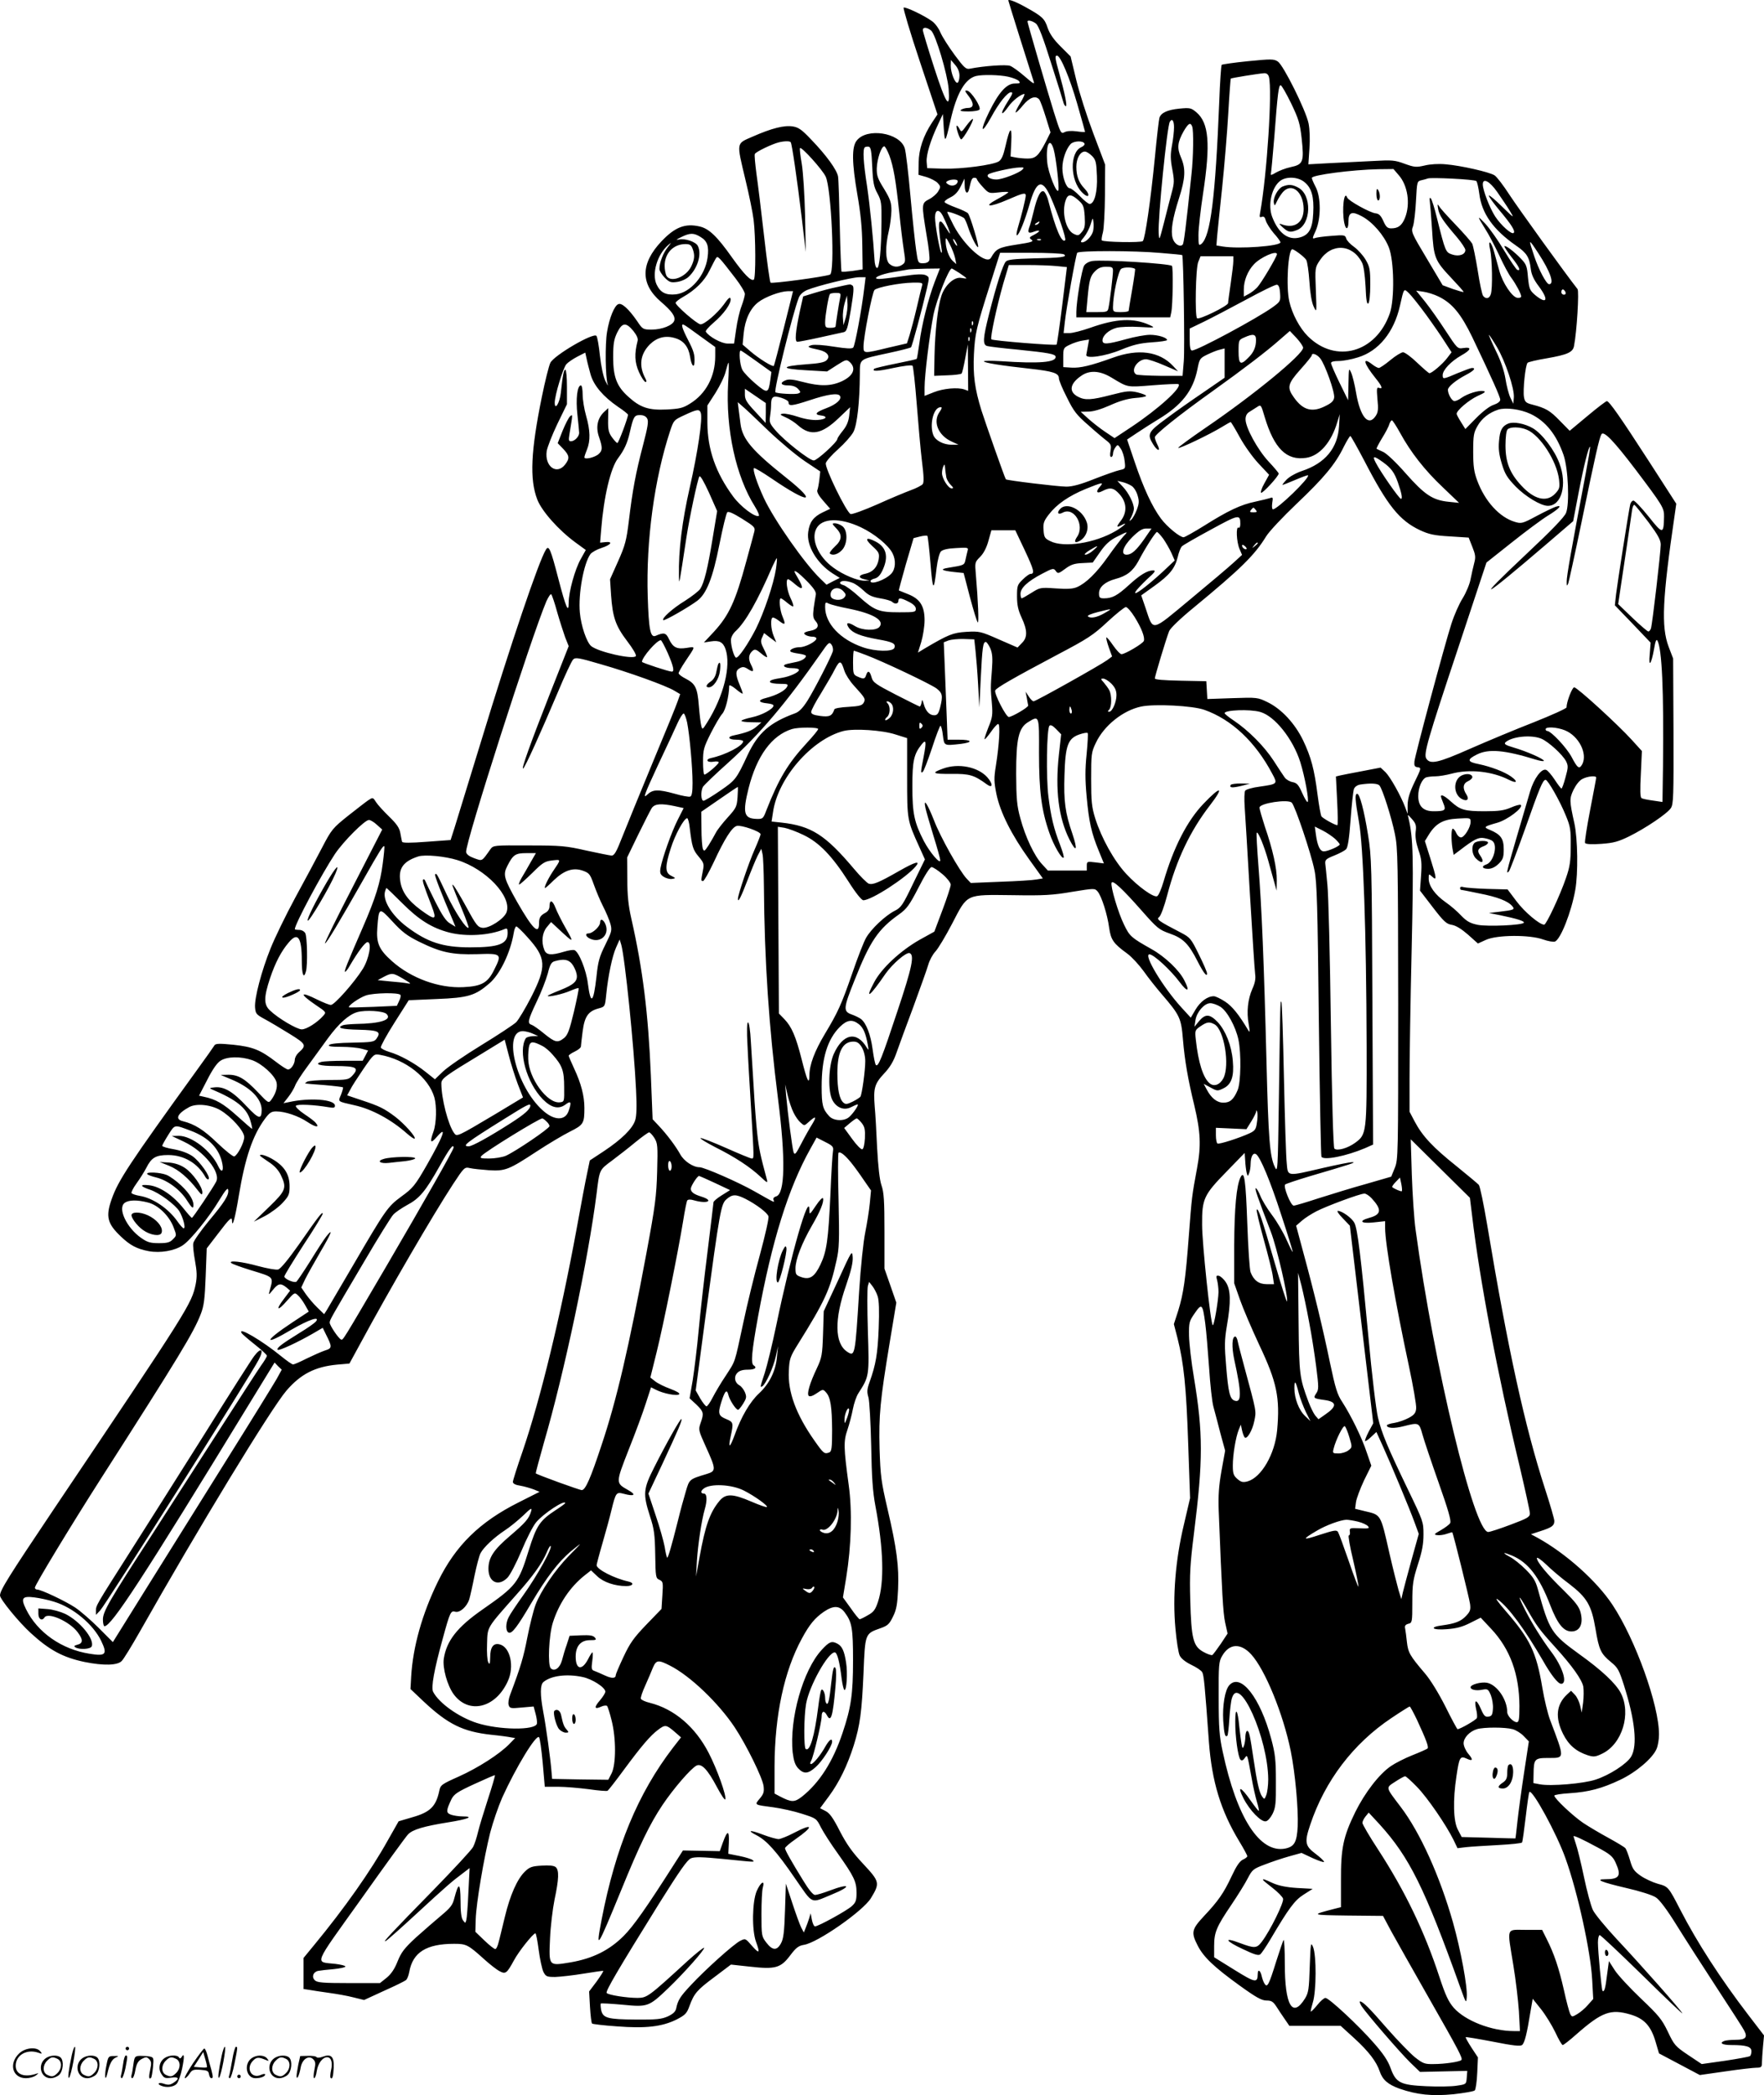 <?xml version="1.0" encoding="UTF-8"?>
<svg xmlns="http://www.w3.org/2000/svg" version="1.0" viewBox="0 0 1011.195 1200.559" preserveAspectRatio="xMidYMid meet">
  <g transform="translate(-0,1200.859) scale(0.1,-0.1)" fill="#000000" stroke="none">
    <path d="M5780 12006 c0 -4 122 -392 145 -463 7 -20 0 -16 -57 33 -29 25 -64 50 -77 55 -22 9 -150 0 -231 -16 -22 -5 -33 5 -87 78 -34 46 -71 104 -82 129 -10 25 -32 54 -48 65 -45 33 -153 84 -163 78 -4 -3 37 -142 93 -309 l101 -303 -32 -48 c-49 -75 -75 -151 -76 -229 l-1 -69 46 -13 c25 -8 54 -23 64 -34 18 -20 18 -23 3 -48 -9 -15 -32 -35 -52 -45 -44 -23 -44 -26 -15 -203 13 -72 20 -138 16 -147 -4 -11 -18 -17 -35 -17 -29 0 -30 2 -40 73 -6 39 -21 180 -33 312 -12 132 -26 256 -33 275 -29 89 -217 118 -275 43 -29 -36 -28 -126 4 -311 18 -102 27 -190 28 -287 l2 -140 -58 -9 c-32 -4 -60 -6 -63 -4 -2 3 -7 120 -10 259 -3 140 -7 268 -10 286 -6 37 -66 121 -156 214 -51 54 -71 68 -103 73 -49 8 -121 -10 -230 -58 -96 -42 -94 -28 -42 -247 21 -86 42 -189 47 -230 12 -94 13 -336 1 -343 -16 -10 -56 31 -124 126 -86 122 -133 167 -187 179 -83 19 -141 -4 -218 -85 -121 -128 -122 -245 -3 -347 62 -53 84 -84 76 -108 -8 -26 -69 -51 -128 -51 -51 0 -53 1 -85 49 -47 68 -87 105 -107 97 -23 -8 -52 -79 -65 -159 -12 -67 -10 -263 4 -302 3 -11 -3 -1 -14 21 -12 26 -24 82 -31 145 -6 57 -15 108 -20 113 -18 20 -242 -111 -264 -154 -8 -15 -30 -103 -49 -196 -63 -309 -71 -472 -26 -588 26 -67 122 -175 219 -246 l59 -43 -29 -52 c-33 -58 -69 -188 -69 -249 0 -67 -16 -30 -60 139 -43 166 -54 191 -70 165 -40 -62 -200 -534 -374 -1105 -69 -225 -136 -444 -149 -485 l-24 -75 -138 -10 c-92 -7 -138 -7 -140 0 -2 5 -6 28 -10 49 -5 30 -20 52 -64 95 -32 31 -66 68 -76 84 -17 27 -18 27 -44 10 -15 -10 -67 -51 -117 -90 -86 -69 -94 -78 -147 -180 -31 -60 -101 -190 -156 -291 -54 -100 -117 -230 -140 -288 -52 -129 -93 -285 -89 -338 3 -36 7 -41 55 -67 28 -15 92 -53 142 -84 97 -60 100 -66 52 -109 -12 -11 -21 -29 -21 -40 -1 -25 -22 -56 -39 -56 -7 0 -38 20 -69 44 -90 69 -133 86 -245 98 -81 8 -102 7 -108 -4 -4 -7 -51 -74 -105 -148 -384 -531 -446 -625 -484 -733 -35 -99 -25 -140 52 -213 53 -51 92 -72 161 -85 66 -12 148 2 195 34 44 29 151 161 210 260 34 56 48 72 50 58 5 -30 -19 -69 -112 -180 -46 -56 -86 -113 -88 -126 -3 -13 2 -59 10 -102 11 -61 12 -89 4 -132 -24 -115 -37 -136 -814 -1291 -259 -386 -308 -464 -308 -494 0 -21 107 -152 176 -215 107 -98 185 -140 309 -166 109 -22 189 -20 213 6 11 11 57 86 103 167 337 596 752 1278 841 1382 82 95 164 137 291 149 l70 6 60 110 c173 320 419 742 534 918 64 97 66 99 97 92 17 -4 65 -9 107 -12 95 -6 115 2 275 107 67 44 153 95 191 114 78 39 83 47 83 136 0 68 -19 141 -59 226 -17 37 -31 69 -31 73 0 4 16 15 35 24 19 9 35 22 35 29 0 7 5 46 10 87 11 85 32 115 91 131 37 10 37 10 44 78 11 110 35 224 57 272 l20 45 9 -29 c21 -73 73 -579 85 -832 5 -97 3 -151 -5 -175 -15 -48 -79 -110 -178 -176 l-82 -54 -15 -72 c-9 -40 -36 -184 -61 -322 -93 -505 -206 -970 -309 -1272 -31 -89 -56 -168 -56 -176 0 -10 15 -18 43 -22 23 -4 57 -14 76 -21 l34 -14 -119 -60 c-224 -112 -363 -248 -464 -455 -90 -184 -143 -373 -153 -543 l-4 -72 76 -72 c139 -130 224 -172 386 -190 50 -5 101 -12 114 -15 l24 -4 -34 -35 c-56 -57 -177 -135 -288 -185 -101 -45 -106 -49 -113 -83 -19 -89 -52 -122 -155 -151 l-78 -23 -63 -111 c-97 -174 -247 -387 -422 -599 l-60 -73 0 -89 0 -89 33 -5 c17 -3 68 -11 112 -17 44 -6 107 -17 141 -26 l61 -15 113 52 c63 28 120 56 127 62 7 5 15 26 19 47 20 112 98 161 257 161 70 0 80 -5 172 -88 33 -30 73 -61 89 -69 34 -18 41 -13 82 62 27 51 110 155 123 155 4 0 12 -43 19 -96 7 -52 19 -108 27 -125 14 -27 20 -29 68 -29 28 1 102 9 162 19 61 10 112 17 113 16 2 -2 -15 -29 -38 -61 l-43 -57 5 -89 c3 -49 8 -92 12 -95 3 -3 67 -11 142 -16 165 -13 259 -2 342 39 50 26 59 35 74 77 27 73 43 92 144 167 l94 71 110 -12 c145 -16 175 -8 230 65 33 44 48 55 78 60 79 12 339 194 384 267 53 87 51 95 -43 196 -64 68 -96 114 -135 189 -38 75 -58 103 -82 115 l-31 16 51 69 c59 80 105 175 142 291 36 116 46 189 56 416 9 227 9 224 96 255 43 15 52 24 73 67 20 40 25 71 29 156 6 132 -8 237 -60 459 -37 159 -41 191 -46 346 -5 194 3 276 58 609 l38 229 -34 98 -34 97 0 214 c0 174 -3 223 -17 263 -11 32 -19 106 -25 214 -4 91 -10 198 -14 239 -8 104 -1 129 54 188 34 36 54 70 71 119 13 38 57 157 97 264 39 107 78 215 85 240 7 25 25 59 41 76 16 17 59 89 96 160 90 173 75 166 347 163 178 -3 230 0 340 19 130 21 130 21 147 2 23 -28 56 -132 66 -208 10 -69 24 -90 104 -148 26 -19 68 -65 94 -101 26 -37 73 -96 104 -132 103 -120 111 -136 121 -258 10 -121 29 -230 65 -378 36 -152 40 -231 16 -360 -30 -162 -30 -163 -47 -385 -19 -255 -31 -334 -61 -432 l-25 -77 21 -81 c36 -143 50 -278 61 -600 l11 -316 -36 -154 c-48 -201 -65 -411 -48 -594 6 -69 17 -138 24 -153 8 -18 32 -37 66 -54 30 -14 58 -33 63 -42 10 -16 15 -69 39 -401 17 -227 68 -394 174 -569 25 -41 46 -80 46 -85 0 -5 -12 -14 -26 -20 -18 -9 -37 -37 -64 -95 -45 -96 -76 -141 -159 -229 -70 -75 -74 -93 -36 -167 33 -66 94 -124 238 -228 97 -70 129 -88 157 -88 28 0 38 -6 57 -35 12 -19 34 -52 48 -72 l26 -38 147 0 147 0 78 -71 c84 -77 127 -134 146 -190 16 -48 47 -75 113 -99 101 -35 186 -44 310 -32 61 7 116 16 122 22 5 5 12 50 14 100 l4 89 -37 56 c-20 31 -35 58 -33 60 2 2 73 -10 157 -26 115 -23 156 -27 166 -19 15 12 28 66 48 190 l13 75 48 -60 c26 -33 63 -93 82 -133 18 -39 37 -72 42 -72 5 0 40 27 78 61 147 129 197 147 310 114 78 -23 117 -64 144 -155 l20 -68 117 -62 117 -62 147 21 c81 12 162 21 178 21 27 0 31 4 31 28 0 15 3 56 6 92 l6 65 -89 116 c-161 210 -294 416 -391 604 -68 132 -69 133 -129 149 -28 8 -72 28 -97 45 -39 27 -48 40 -62 89 -9 31 -21 62 -26 69 -5 7 -49 33 -96 59 -48 26 -114 65 -147 87 -59 40 -165 140 -165 156 0 5 39 11 88 14 109 7 185 27 290 77 91 43 186 124 208 177 8 18 14 55 14 83 0 168 -135 544 -267 743 -90 136 -267 294 -428 383 l-39 21 55 18 c65 21 79 31 79 58 0 11 -24 94 -54 186 -115 355 -211 792 -331 1511 -20 118 -41 221 -48 229 -7 8 -65 56 -129 108 -133 106 -194 171 -238 254 l-30 57 0 193 c0 107 5 437 12 734 12 526 9 644 -18 755 -6 24 -6 24 20 -5 22 -25 26 -37 21 -73 -3 -29 2 -62 16 -104 18 -51 20 -74 15 -147 l-6 -86 73 -95 c63 -82 78 -96 109 -101 24 -4 55 -23 93 -56 l57 -51 46 21 c64 29 251 30 328 2 28 -10 59 -15 67 -12 33 12 95 171 117 296 17 95 14 293 -5 381 -29 131 -29 142 -5 193 14 28 34 54 51 62 30 16 79 20 79 8 0 -5 -16 -88 -35 -187 -19 -98 -32 -183 -29 -188 5 -7 38 -9 93 -5 71 5 98 13 158 42 97 48 220 131 241 163 15 23 16 67 15 441 l-2 416 -26 68 c-43 115 -36 273 35 756 l9 63 -156 242 c-168 260 -229 346 -242 346 -5 0 -55 -38 -111 -85 l-102 -85 -57 58 c-56 58 -80 72 -157 92 -36 9 -43 15 -48 43 -7 38 8 186 21 197 4 4 53 16 108 25 121 21 152 35 158 72 16 82 30 313 20 325 -68 86 -341 465 -390 540 -35 54 -73 104 -86 112 -30 19 -194 56 -279 63 -42 4 -90 1 -122 -7 -48 -11 -58 -10 -114 10 -56 21 -73 22 -180 16 -64 -3 -174 -9 -244 -12 l-128 -7 6 89 c4 55 2 111 -5 146 -16 76 -144 333 -176 354 -23 15 -37 15 -170 2 -80 -8 -148 -18 -152 -21 -3 -4 -10 -100 -14 -214 -22 -546 -50 -768 -102 -812 -16 -12 -17 -8 -17 52 0 37 12 142 26 234 44 289 34 408 -39 469 -29 24 -36 26 -97 20 -69 -7 -105 -24 -114 -53 -3 -10 -15 -112 -26 -228 -24 -245 -56 -465 -69 -478 -10 -10 -225 -6 -235 4 -3 3 0 23 6 45 6 21 11 118 12 214 l1 175 -67 177 c-37 98 -82 238 -99 310 l-32 133 -58 58 c-40 40 -62 72 -74 107 -17 52 -31 65 -125 117 -57 32 -100 48 -100 39z m159 -133 c15 -13 41 -81 87 -228 37 -115 69 -218 71 -227 3 -10 9 -18 13 -18 9 0 -7 78 -40 196 -22 78 -24 94 -11 94 20 0 74 -130 116 -276 25 -87 45 -159 45 -161 0 -2 -22 -1 -49 3 -29 4 -56 2 -69 -5 -20 -11 -23 -5 -61 116 -39 126 -151 509 -151 518 0 11 29 4 49 -12z m-601 -40 c26 -24 93 -248 100 -334 9 -123 -14 -91 -83 122 -36 111 -65 208 -65 215 0 19 24 17 48 -3z m162 -258 c0 -19 -5 -37 -10 -40 -14 -9 -40 56 -40 97 l1 33 24 -28 c16 -18 25 -40 25 -62z m1774 -7 c20 -77 -11 -559 -50 -776 -5 -27 -4 -31 9 -26 12 4 18 -2 23 -21 4 -15 24 -47 45 -72 22 -24 39 -48 39 -53 0 -22 -238 -39 -331 -24 l-36 6 4 52 c3 28 15 155 29 281 13 127 29 318 35 425 6 107 13 197 14 198 4 4 160 29 191 31 15 1 24 -7 28 -21z m-1495 1 c27 -6 55 -17 62 -25 9 -12 6 -14 -24 -14 -46 0 -91 -49 -147 -163 -54 -110 -47 -135 10 -33 47 87 95 146 116 146 11 0 8 -10 -9 -37 -37 -58 -48 -83 -40 -83 4 0 19 17 33 37 22 33 73 73 92 73 4 0 -6 -23 -23 -51 -17 -27 -29 -52 -27 -55 3 -2 22 16 42 41 38 46 73 58 94 33 5 -7 22 -52 37 -101 l27 -87 -28 -56 c-41 -79 -58 -94 -103 -94 -21 0 -52 3 -68 6 l-30 6 4 81 c5 98 -8 90 -33 -21 -12 -53 -22 -77 -38 -88 -33 -21 -215 -45 -319 -42 l-92 3 -3 36 c-3 40 21 121 65 214 l28 60 5 -80 c6 -91 9 -87 39 45 35 154 83 237 146 253 37 9 134 7 184 -4z m1622 -152 c44 -92 51 -115 61 -205 14 -131 8 -146 -63 -161 -29 -6 -67 -21 -86 -32 -21 -13 -31 -16 -28 -7 2 7 11 103 20 213 19 252 25 295 36 295 6 0 32 -46 60 -103z m-671 -138 c0 -23 -5 -70 -12 -105 -9 -50 -9 -78 2 -135 12 -64 12 -79 -3 -133 -9 -34 -29 -110 -44 -171 -28 -108 -28 -109 -31 -60 -5 80 48 611 64 636 13 21 24 6 24 -32z m104 5 c9 -23 7 -177 -4 -274 -33 -316 -44 -396 -50 -403 -16 -17 -49 4 -58 37 -12 42 -1 111 37 230 36 113 39 167 11 232 -24 55 -20 88 16 152 27 45 38 51 48 26z m-2301 -91 c7 -11 36 -209 63 -433 l23 -195 -4 210 c-3 119 -11 247 -19 295 -8 46 -13 87 -10 90 9 9 128 -123 147 -163 33 -69 54 -551 25 -562 -34 -13 -334 -53 -341 -46 -4 4 -21 124 -37 267 -16 142 -36 304 -44 359 -7 55 -12 105 -9 111 4 12 100 58 138 67 33 8 64 8 68 0z m1684 -8 c2 -6 -7 -15 -19 -20 -67 -30 -64 -191 5 -259 38 -39 51 -17 14 22 -33 34 -47 72 -47 125 0 48 22 87 49 87 10 0 28 -12 42 -26 21 -22 24 -37 27 -114 4 -90 -14 -160 -42 -160 -7 0 -32 20 -56 45 -24 25 -50 45 -58 45 -19 0 -42 62 -42 115 0 49 20 108 47 138 18 19 74 21 80 2z m-177 -32 c14 -50 33 -218 27 -235 -9 -24 -59 102 -64 162 -9 99 15 148 37 73z m-1040 -98 c4 -92 9 -117 30 -155 22 -41 24 -56 23 -162 -1 -161 -12 -270 -26 -265 -7 2 -13 23 -14 48 -7 117 -26 307 -43 423 -21 134 -25 208 -13 220 4 4 14 5 23 4 12 -3 16 -24 20 -113z m98 63 c24 -65 37 -141 57 -328 8 -80 20 -176 26 -214 10 -63 10 -71 -7 -83 -24 -18 -54 -16 -76 4 -23 20 -24 101 -3 188 8 33 14 85 15 116 0 48 -6 65 -42 125 -37 59 -43 77 -42 119 2 53 26 125 43 125 5 0 18 -24 29 -52z m762 -82 c-21 -20 -115 -56 -148 -56 -35 0 -60 16 -47 29 12 11 136 39 180 40 26 1 27 -1 15 -13z m2158 -31 c52 -59 68 -165 36 -245 -18 -44 -39 -60 -79 -60 -21 0 -30 8 -45 42 -14 31 -25 42 -44 44 -32 3 -156 72 -163 90 -18 48 -32 -69 -17 -145 9 -44 24 -38 24 9 0 53 20 60 77 29 62 -33 127 -109 154 -177 31 -77 34 -298 6 -379 -79 -226 -310 -290 -470 -131 -47 47 -90 128 -106 199 -20 85 -7 299 17 299 12 0 70 -44 80 -61 6 -10 14 -65 18 -123 4 -65 13 -119 24 -143 18 -38 18 -38 13 92 -5 129 -5 130 23 172 66 100 186 94 241 -12 10 -18 17 -69 21 -138 3 -79 8 -105 16 -97 6 6 11 50 11 108 0 87 -3 102 -27 143 -15 25 -45 58 -66 73 -22 15 -42 37 -45 48 -6 20 -11 21 -84 15 -44 -3 -87 -9 -96 -13 -15 -5 -15 -1 5 42 31 70 31 192 0 251 -12 23 -22 46 -22 52 0 17 233 47 381 50 l87 1 30 -35z m-2418 -23 c0 -4 15 -25 34 -45 34 -37 35 -37 90 -31 31 4 56 4 56 1 0 -3 -28 -21 -62 -39 -88 -47 -45 -49 60 -3 87 38 102 41 102 23 0 -17 -26 -121 -44 -180 -8 -27 -11 -48 -7 -48 12 0 45 82 72 175 39 139 73 152 120 48 44 -99 93 -243 85 -251 -19 -19 -55 64 -96 224 -5 23 -17 47 -24 54 -19 15 -40 -25 -61 -114 -9 -36 -19 -76 -25 -90 -11 -31 -4 -37 27 -25 38 14 40 3 2 -17 -30 -15 -31 -18 -16 -29 15 -10 1 -15 -85 -28 -104 -16 -118 -24 -147 -75 -25 -45 -151 64 -214 184 -20 40 -37 74 -37 77 0 9 88 -24 98 -36 5 -7 15 -30 22 -52 17 -52 50 -118 57 -112 6 6 -45 177 -58 193 -5 6 -36 21 -69 33 -33 12 -62 26 -65 31 -3 5 11 17 32 27 27 13 44 31 60 63 l22 45 1 -37 c0 -45 17 -59 26 -21 12 55 16 63 30 63 8 0 14 -4 14 -8z m1879 -18 c40 -33 54 -84 49 -177 -4 -90 -25 -127 -81 -140 -64 -15 -118 25 -154 118 -27 69 -3 173 48 209 37 25 102 21 138 -10z m984 7 c5 -5 12 -37 17 -73 14 -113 80 -206 211 -297 61 -42 76 -66 84 -133 4 -34 18 -63 46 -100 59 -79 47 -106 -21 -50 -31 27 -34 35 -41 101 -5 64 -10 76 -40 107 -39 41 -88 78 -95 72 -2 -3 16 -31 41 -63 45 -57 55 -80 33 -73 -6 2 -40 52 -75 110 -35 59 -84 128 -109 155 -48 51 -48 47 1 -32 18 -27 53 -95 79 -149 25 -55 57 -114 70 -130 27 -37 56 -91 56 -106 0 -6 -10 -10 -22 -8 -30 4 -84 85 -103 154 -8 30 -22 79 -30 109 -18 64 -37 75 -23 13 12 -52 15 -224 4 -255 -8 -26 -28 -30 -44 -10 -6 7 -20 73 -31 145 -12 73 -26 143 -32 155 -7 12 -49 60 -94 107 -45 47 -88 94 -94 105 -11 17 -12 16 -7 -14 6 -36 29 -70 108 -162 26 -31 48 -64 48 -73 0 -26 -36 -39 -75 -26 -38 13 -39 13 -89 214 -13 54 -29 103 -34 108 -6 6 -8 1 -6 -14 2 -13 8 -86 13 -163 10 -165 15 -178 112 -281 38 -40 69 -75 69 -78 0 -3 -27 5 -60 16 l-60 22 -91 153 c-88 147 -91 154 -79 185 6 18 14 84 17 146 6 111 6 112 32 118 14 3 31 8 36 10 19 7 268 -5 278 -15z m-2973 0 c0 -21 -28 -33 -51 -21 -17 10 -19 14 -8 21 18 11 59 12 59 0z m3093 -63 c24 -35 57 -83 72 -108 27 -44 26 -44 -44 24 -39 39 -73 67 -76 64 -3 -3 24 -41 60 -84 69 -82 93 -120 82 -130 -11 -12 -73 44 -106 94 -32 50 -71 151 -71 184 0 39 39 19 83 -44z m-2401 -47 c28 -25 32 -35 36 -92 3 -53 1 -69 -16 -89 -18 -22 -22 -23 -46 -12 -47 21 -72 128 -46 196 12 34 32 33 72 -3z m-778 -88 c20 -40 46 -103 41 -103 -1 0 -12 16 -24 35 -32 54 -44 45 -36 -27 3 -35 9 -76 12 -93 3 -16 3 -27 -1 -24 -9 8 -36 159 -36 202 0 45 23 50 44 10z m862 -89 c-8 -30 -41 -64 -62 -64 -12 0 -10 7 10 30 14 17 31 50 38 73 12 40 13 40 16 13 2 -15 1 -39 -2 -52z m-311 46 c-3 -5 -12 -10 -18 -10 -7 0 -6 4 3 10 19 12 23 12 15 0z m-1938 -80 c38 -23 48 -53 39 -118 -14 -103 -98 -200 -181 -210 -58 -6 -89 10 -111 56 -29 62 3 172 67 227 20 17 19 15 -3 -13 -26 -32 -48 -88 -48 -125 0 -10 14 -32 30 -49 27 -27 36 -30 71 -25 23 3 52 16 66 29 53 49 77 132 53 178 -12 23 -73 44 -108 36 -20 -4 -16 0 13 14 51 25 72 25 112 0z m1458 -120 l7 -35 -21 19 c-22 20 -41 74 -40 116 0 21 3 18 23 -20 13 -25 27 -61 31 -80z m5 90 c6 -11 8 -20 6 -20 -3 0 -10 9 -16 20 -6 11 -8 20 -6 20 3 0 10 -9 16 -20z m487 14 c-3 -3 -12 -4 -19 -1 -8 3 -5 6 6 6 11 1 17 -2 13 -5z m2851 -76 c70 -107 94 -178 62 -178 -15 0 -59 82 -85 160 -35 104 -34 105 23 18z m-4848 26 c14 -36 12 -61 -7 -101 -30 -63 -120 -97 -143 -54 -5 11 -10 36 -10 56 0 72 49 124 118 125 26 0 34 -5 42 -26z m2685 -25 c66 -5 121 -11 122 -12 7 -8 15 -536 9 -607 l-7 -85 -127 0 c-70 1 -133 4 -139 8 -35 22 8 87 56 87 14 0 62 -16 105 -35 l79 -34 -29 31 c-78 83 -198 100 -344 47 -128 -46 -187 -60 -238 -57 l-47 3 0 55 c0 53 1 56 37 73 20 10 53 21 74 24 l37 6 -7 -39 c-4 -21 -8 -43 -9 -49 -4 -24 109 -8 198 29 71 29 108 38 178 43 48 3 87 9 87 13 0 14 -52 30 -98 30 -26 0 -87 -11 -137 -25 -109 -30 -135 -32 -135 -7 0 28 36 60 80 72 23 6 79 8 132 5 91 -5 92 -5 58 11 -92 42 -189 38 -341 -16 -46 -16 -99 -30 -118 -30 l-34 0 7 63 c8 77 63 384 71 397 8 13 328 13 480 -1z m-556 -8 c23 -15 -16 -20 -176 -23 -110 -3 -146 -7 -157 -18 -17 -18 -54 -134 -96 -300 -35 -138 -38 -176 -12 -184 9 -3 89 -13 177 -21 176 -18 214 -25 216 -40 5 -33 -93 -41 -314 -26 -53 3 -97 3 -97 -1 0 -8 97 -24 262 -42 136 -15 168 -26 168 -55 0 -11 20 -60 46 -110 38 -78 56 -101 122 -158 42 -38 90 -78 106 -90 25 -20 27 -27 22 -58 -4 -22 -3 -35 4 -35 5 0 10 8 10 18 0 10 6 27 14 37 13 18 14 17 31 -8 10 -15 20 -47 22 -71 5 -43 5 -44 -28 -51 -19 -4 -84 -27 -146 -51 -77 -31 -126 -44 -160 -44 -47 0 -343 36 -347 42 -6 7 -116 320 -140 395 -38 123 -49 203 -43 322 6 118 13 149 94 404 l56 177 176 0 c97 0 183 -4 190 -9z m1221 1 c0 -14 -90 -166 -113 -190 -12 -13 -34 -30 -49 -38 l-28 -15 0 41 c0 50 22 106 58 144 38 41 132 82 132 58z m-3104 -138 c30 -39 54 -79 54 -90 0 -10 -9 -42 -19 -69 -11 -28 -25 -88 -31 -133 l-12 -82 -38 0 c-34 0 -106 39 -124 68 -3 5 17 28 45 52 58 49 102 111 97 136 -2 14 -13 5 -40 -34 -37 -50 -109 -112 -132 -112 -19 0 -147 111 -143 124 2 6 21 21 41 32 71 40 124 92 153 152 16 32 33 65 38 72 9 15 17 6 111 -116z m2854 99 c0 -16 -7 -73 -15 -128 -8 -55 -15 -106 -15 -113 0 -16 -167 -98 -178 -87 -13 13 -8 288 7 323 l13 32 94 0 94 0 0 -27z m-1014 -29 l60 -6 -27 -220 c-15 -121 -30 -222 -32 -224 -7 -7 -367 22 -374 30 -8 8 30 185 68 319 l32 107 107 0 c59 0 134 -3 166 -6z m-698 -91 c-37 -98 -74 -243 -88 -353 -7 -47 -13 -86 -15 -88 -1 -2 -55 -14 -120 -27 -64 -13 -119 -26 -123 -29 -16 -17 17 -16 109 4 56 12 105 18 110 13 4 -4 15 -102 24 -218 9 -115 22 -264 30 -329 11 -86 12 -123 4 -132 -6 -7 -36 -23 -67 -34 -32 -12 -119 -48 -194 -82 -75 -33 -144 -58 -152 -55 -24 10 -149 265 -142 292 3 12 35 48 71 80 36 32 75 76 87 98 22 43 36 172 37 330 1 92 -9 85 166 123 66 14 123 29 127 32 7 7 63 216 92 340 14 63 14 63 -8 74 -17 7 -53 6 -132 -6 -60 -9 -120 -16 -134 -16 -49 1 7 28 83 40 40 7 79 13 87 15 8 1 52 3 97 4 l81 1 -30 -77z m142 51 c22 -15 40 -28 40 -30 0 -2 -13 -1 -29 2 -40 8 -95 -41 -115 -104 -20 -62 -36 -200 -39 -342 l-2 -115 75 3 c41 1 78 6 82 10 4 4 13 43 21 87 l15 80 1 -133 1 -133 -22 8 c-38 13 -120 6 -175 -16 l-53 -21 0 48 c0 71 29 304 51 417 18 87 88 265 105 265 2 0 22 -12 44 -26z m-545 -81 c-15 -128 -54 -336 -64 -346 -8 -8 -39 -6 -110 5 -61 10 -111 13 -128 9 -30 -9 -25 -13 41 -27 49 -11 68 -37 44 -60 -12 -12 -44 -18 -117 -23 -148 -11 -148 -26 -1 -34 l121 -7 56 36 c52 33 56 34 74 18 39 -36 21 -79 -45 -110 -63 -29 -125 -30 -224 -4 -52 14 -80 17 -97 10 -37 -14 -30 -30 13 -30 26 0 45 -7 57 -20 16 -18 16 -20 1 -26 -17 -7 -123 -1 -131 7 -10 11 97 445 134 542 7 18 25 34 48 44 58 24 253 72 297 73 l38 0 -7 -57z m331 10 c-3 -10 -17 -67 -31 -128 -14 -60 -33 -131 -41 -157 l-15 -47 -108 -25 c-140 -34 -141 -34 -141 7 0 54 50 311 63 324 16 16 147 41 220 42 51 1 58 -1 53 -16z m2052 -45 c3 -45 1 -48 -40 -78 -88 -64 -434 -250 -465 -250 -9 0 -13 18 -13 63 l0 63 81 39 c45 22 154 79 243 127 88 48 168 87 176 85 10 -1 16 -17 18 -49z m837 -123 c40 -55 89 -126 109 -158 l37 -57 -26 -34 c-26 -34 -87 -86 -101 -86 -4 0 -35 27 -70 60 -34 33 -71 60 -81 60 -10 0 -43 -20 -73 -45 -30 -25 -60 -45 -66 -45 -6 0 -23 9 -37 20 -60 47 -51 8 18 -78 38 -47 44 -65 20 -56 -13 5 -14 -4 -9 -64 6 -58 4 -76 -10 -97 -41 -62 -88 -7 -112 131 -8 48 -21 101 -29 118 -13 29 -13 25 -15 -64 l-2 -95 -49 100 c-27 55 -49 106 -49 113 0 8 15 12 44 12 24 0 74 9 111 21 118 36 206 144 240 295 23 103 22 101 51 73 14 -13 59 -69 99 -124z m799 130 c3 -9 0 -15 -9 -15 -8 0 -15 7 -15 15 0 8 4 15 9 15 5 0 11 -7 15 -15z m-4481 -207 c-29 -116 -55 -213 -57 -216 -8 -7 -86 42 -135 84 l-44 38 6 64 c8 80 38 144 84 179 40 31 125 62 169 63 l30 0 -53 -212z m3754 181 c78 -38 128 -99 193 -233 113 -237 160 -342 160 -358 0 -10 -14 -21 -37 -29 -23 -7 -62 -37 -100 -75 l-63 -64 -25 40 c-14 22 -25 43 -25 47 0 20 69 78 119 102 45 20 51 26 33 29 -28 4 -89 -15 -124 -39 -14 -11 -33 -19 -40 -19 -15 0 -38 40 -38 65 0 17 44 54 103 85 46 24 60 40 35 40 -7 0 -44 -14 -83 -30 -82 -35 -85 -36 -85 -11 0 29 47 79 107 113 57 32 62 50 10 42 -31 -5 -34 -2 -100 99 -37 57 -90 132 -118 167 l-51 63 41 -6 c22 -3 62 -15 88 -28z m-2670 -161 c-3 -8 -6 -5 -6 6 -1 11 2 17 5 13 3 -3 4 -12 1 -19z m-1947 -35 c20 -25 29 -45 25 -58 -19 -74 -17 -123 8 -179 14 -31 31 -56 37 -56 8 0 7 6 -1 21 -38 72 -29 138 26 194 41 40 90 53 145 36 49 -14 77 -50 86 -107 7 -48 23 -69 25 -32 2 44 -3 63 -37 129 -34 66 -42 94 -25 87 5 -1 48 -31 95 -66 l86 -62 0 -53 c0 -115 -53 -215 -144 -271 -41 -26 -60 -30 -135 -34 -102 -5 -151 11 -219 73 -66 59 -87 113 -87 225 0 79 4 103 23 143 29 58 50 60 92 10z m1937 -5 c-3 -8 -6 -5 -6 6 -1 11 2 17 5 13 3 -3 4 -12 1 -19z m1903 -92 c0 -38 -282 -270 -558 -458 -89 -61 -160 -113 -158 -116 7 -6 182 78 249 119 26 16 49 29 52 29 2 0 26 -39 52 -87 26 -48 75 -116 108 -151 l60 -64 -27 -49 c-15 -26 -23 -51 -19 -54 9 -5 101 95 101 110 0 4 -26 35 -58 69 -63 68 -132 194 -132 242 0 19 7 34 23 43 12 8 32 20 44 28 21 14 22 13 43 -59 54 -179 125 -250 237 -233 77 11 145 89 179 205 l14 45 -4 -68 c-7 -125 -79 -213 -212 -257 -35 -12 -73 -33 -89 -50 -16 -17 -26 -30 -23 -30 3 0 37 13 74 29 38 16 70 28 72 26 13 -13 -175 -195 -201 -195 -5 0 -7 16 -4 36 5 31 4 35 -11 29 -9 -3 -48 -13 -86 -21 -83 -17 -157 -52 -295 -139 -58 -36 -110 -65 -116 -65 -22 0 -95 60 -130 107 -51 69 -100 175 -150 323 l-44 130 57 38 c31 21 85 55 119 76 137 82 202 165 227 288 12 61 14 64 57 85 25 12 57 25 72 28 l27 7 0 -84 0 -84 -122 -84 c-68 -46 -165 -114 -215 -152 -102 -74 -108 -88 -73 -145 25 -41 46 -44 25 -3 -8 16 -15 35 -15 43 0 16 140 128 335 267 176 126 308 227 379 290 l60 52 38 -40 c21 -23 38 -48 38 -56z m-270 45 c0 -41 -13 -72 -45 -103 -44 -45 -55 -37 -55 37 0 65 1 66 33 80 51 23 67 19 67 -14z m1381 -41 c49 -83 101 -239 97 -289 l-3 -36 -17 35 c-9 19 -22 68 -28 108 -8 47 -27 104 -56 162 -24 50 -41 90 -39 90 2 0 23 -31 46 -70z m-3024 38 c-3 -8 -6 -5 -6 6 -1 11 2 17 5 13 3 -3 4 -12 1 -19z m-1220 -120 l85 -61 -6 -44 c-11 -79 -16 -81 -84 -24 -34 29 -69 65 -77 81 -14 28 -21 110 -9 110 3 0 44 -28 91 -62z m-951 -77 c19 -63 72 -125 156 -183 32 -21 58 -42 58 -46 0 -17 -54 -162 -61 -162 -4 0 -18 15 -31 33 -19 26 -23 44 -22 100 l1 67 -24 -22 c-38 -36 -49 -87 -29 -144 21 -61 20 -77 -2 -97 -22 -20 -82 -34 -82 -19 0 5 7 26 15 45 20 49 19 109 -5 192 -11 38 -20 94 -20 122 0 29 -4 53 -10 53 -21 0 -30 -78 -20 -167 5 -48 10 -96 10 -105 0 -21 -26 -48 -47 -48 -13 0 -14 7 -9 38 20 122 20 118 4 105 -8 -7 -27 -44 -43 -83 l-28 -71 31 -32 c37 -39 39 -55 11 -91 -48 -61 -118 -10 -105 78 4 23 31 92 61 155 l55 113 0 99 c0 55 -4 99 -9 99 -9 0 -15 -28 -26 -132 -6 -58 -35 -105 -35 -57 0 42 48 200 67 221 10 11 38 30 63 43 l45 23 8 -36 c4 -21 15 -61 23 -91z m4182 94 c28 -35 84 -193 80 -224 -2 -19 -15 -32 -48 -48 -77 -40 -130 -26 -182 47 -42 58 -37 79 37 162 36 40 65 76 65 81 0 16 30 5 48 -18z m-3394 -142 c-15 -263 44 -534 154 -708 17 -27 27 -52 21 -53 -22 -8 -103 53 -146 111 -101 137 -147 271 -148 422 l0 100 47 73 c25 40 52 95 58 122 7 28 14 50 16 50 3 0 2 -53 -2 -117z m2199 31 c95 -57 84 -55 237 -43 77 6 143 9 146 6 20 -19 -116 -142 -269 -244 l-98 -65 -52 35 c-29 19 -72 53 -97 75 l-45 41 44 1 c28 0 72 13 124 36 55 25 100 38 144 42 34 2 63 8 63 12 0 5 -22 13 -49 20 -44 10 -61 9 -150 -14 -115 -30 -151 -32 -191 -11 -55 28 -48 75 18 120 48 34 108 30 175 -11z m-1983 -202 l-1 -57 -59 64 c-49 52 -60 70 -60 98 l0 34 60 -41 60 -41 0 -57z m425 98 c12 -19 -21 -49 -77 -70 -62 -23 -73 -37 -33 -42 44 -5 32 -23 -18 -26 -30 -2 -73 5 -112 18 -36 12 -75 20 -87 18 -20 -3 -18 -6 16 -21 21 -9 54 -30 72 -47 71 -62 135 -50 232 43 l65 62 -5 -48 c-4 -34 -15 -60 -37 -87 -17 -21 -31 -42 -31 -47 0 -17 -116 -123 -135 -123 -25 0 -169 113 -220 173 -31 36 -36 47 -31 77 3 19 6 49 6 65 0 51 11 59 59 44 22 -7 41 -18 41 -25 0 -24 17 -23 121 11 105 35 163 43 174 25z m-414 -196 c70 -67 166 -147 214 -179 l87 -58 -5 -46 c-3 -25 -8 -53 -12 -62 -3 -10 9 -32 34 -60 l40 -46 -44 -21 c-52 -25 -75 -56 -82 -112 -11 -78 50 -180 141 -238 l40 -25 -38 -19 -38 -20 -35 34 c-89 85 -265 336 -324 462 -41 89 -65 163 -57 172 4 3 49 -24 102 -60 215 -147 269 -143 83 5 -195 155 -251 221 -262 308 -3 25 -8 64 -11 85 l-5 40 23 -20 c13 -10 80 -73 149 -140z m985 104 c-40 -56 -8 -134 68 -169 l41 -19 -38 0 c-49 0 -95 24 -107 56 -21 54 -2 144 32 157 20 7 21 0 4 -25z m3387 -11 c87 -41 149 -118 190 -236 27 -78 35 -282 14 -332 -10 -24 -85 -102 -226 -234 -306 -288 -265 -269 111 53 l156 134 31 162 c30 156 59 272 66 264 2 -2 -10 -73 -26 -158 -80 -423 -109 -585 -108 -614 0 -27 1 -28 9 -10 4 12 38 167 75 345 80 389 103 489 115 509 13 22 70 -37 194 -200 157 -208 166 -222 165 -272 -2 -102 -7 -102 -88 0 -41 51 -80 92 -87 92 -8 0 -16 -10 -19 -22 -10 -46 -74 -455 -81 -515 l-7 -63 103 -107 102 -107 -5 -66 c-8 -80 9 -60 25 31 7 43 13 57 19 47 26 -47 37 -288 32 -719 l-3 -206 -54 8 c-30 4 -60 10 -66 14 -8 5 -9 46 -4 138 l6 132 -58 64 c-81 89 -313 301 -330 301 -12 0 -44 -84 -44 -115 0 -6 -84 -44 -187 -85 -103 -40 -268 -109 -366 -152 -185 -82 -229 -91 -251 -56 -16 26 7 106 186 643 l159 480 145 115 c79 63 172 132 206 153 66 40 88 65 47 52 -13 -4 -63 -28 -110 -53 -82 -44 -88 -45 -125 -34 -88 26 -172 118 -216 237 -18 48 -23 81 -23 165 0 94 3 110 25 148 24 43 66 76 118 93 43 14 127 3 185 -24z m-4756 6 c12 -31 -17 -226 -63 -428 -44 -194 -65 -361 -62 -505 1 -61 0 -61 43 220 18 116 63 328 74 348 5 8 25 -27 55 -92 l47 -106 -26 -157 c-28 -171 -48 -253 -71 -289 -9 -13 -48 -43 -87 -68 -72 -44 -135 -101 -125 -111 6 -6 144 73 195 111 53 40 89 130 127 323 19 95 39 178 45 184 7 7 35 -6 85 -37 70 -44 76 -49 70 -74 -4 -15 -24 -91 -46 -170 -62 -230 -99 -309 -185 -403 l-58 -62 39 6 c49 8 71 -4 85 -44 33 -96 -11 -271 -105 -420 -27 -43 -28 -43 -34 -19 -4 14 -10 66 -14 115 -8 103 -20 126 -76 155 -22 11 -40 25 -40 31 0 5 17 36 38 67 61 91 61 86 9 78 -57 -9 -79 2 -102 50 -17 37 -29 40 -77 19 -30 -12 -39 37 -45 225 -10 321 38 674 128 948 21 63 22 64 83 92 72 34 85 35 93 13z m-307 -33 c9 -16 3 -49 -24 -153 -41 -156 -60 -256 -81 -432 -14 -114 -21 -141 -62 -233 l-46 -103 6 -92 c9 -126 26 -175 92 -262 33 -43 54 -79 50 -86 -14 -22 -218 24 -257 58 -26 24 -57 115 -64 191 -10 107 22 283 61 336 8 10 36 26 64 35 55 18 67 38 20 33 l-29 -3 6 73 c15 190 54 355 97 411 35 47 53 85 67 147 21 92 26 100 59 100 20 0 34 -7 41 -20z m4316 -82 c60 -110 141 -214 245 -312 l93 -89 -58 6 c-93 9 -139 40 -247 162 -55 63 -110 115 -130 124 -19 8 -36 17 -38 18 -2 1 12 29 31 60 20 32 39 68 42 81 4 12 11 22 15 22 4 0 25 -32 47 -72z m-205 -160 c133 -257 201 -342 320 -398 50 -23 80 -30 169 -35 l109 -7 21 -53 c18 -45 20 -59 11 -92 -6 -22 -15 -64 -21 -93 -5 -29 -26 -78 -45 -109 -20 -31 -49 -97 -65 -147 -39 -121 -208 -751 -212 -789 -2 -24 1 -31 19 -33 21 -3 21 -5 -18 -85 -29 -60 -39 -94 -40 -131 l0 -51 -14 38 c-25 66 -85 173 -113 201 l-28 26 -104 -20 c-58 -11 -116 -22 -128 -25 l-24 -6 7 -139 c4 -77 5 -140 1 -140 -13 0 -85 40 -91 51 -4 6 -14 61 -22 122 -19 149 -37 216 -83 313 -47 97 -124 180 -204 219 -56 27 -59 28 -201 23 l-144 -5 -3 51 -3 51 -147 3 c-98 2 -148 6 -148 13 0 12 65 228 82 271 6 16 65 73 141 135 268 221 349 300 415 408 17 28 96 112 175 187 156 148 222 227 270 326 17 34 34 62 38 62 3 0 39 -64 80 -142z m107 -8 c47 -34 65 -59 85 -115 22 -63 28 -95 18 -95 -10 0 -118 155 -145 208 -21 40 -11 40 42 2z m-2503 -88 c3 -12 14 -31 25 -42 16 -16 17 -20 5 -20 -19 0 -55 57 -55 87 0 12 3 30 8 40 6 14 8 12 10 -12 1 -16 5 -40 7 -53z m1062 -48 c12 -7 28 -32 34 -54 10 -33 9 -47 -5 -84 -9 -24 -24 -50 -32 -56 -12 -11 -12 -8 1 16 8 16 15 37 15 47 0 31 -30 91 -63 126 l-32 34 30 -7 c17 -4 40 -14 52 -22z m-180 -2 c-28 -31 -21 -45 13 -27 44 23 65 19 99 -20 41 -47 43 -103 5 -152 -27 -35 -25 -40 8 -22 39 21 8 -9 -36 -35 -119 -70 -298 -98 -376 -58 -31 15 -35 22 -38 63 -3 39 2 53 30 89 45 59 115 107 212 147 94 38 105 40 83 15z m3143 -206 c54 -73 70 -102 70 -128 0 -42 -48 -456 -56 -480 -3 -10 -10 -18 -15 -18 -5 0 -46 35 -91 78 l-82 79 11 74 c6 41 23 155 38 254 14 99 29 195 31 213 3 18 9 30 14 27 5 -3 41 -48 80 -99z m-2251 70 c9 -11 6 -13 -14 -13 -20 0 -23 2 -14 13 6 8 13 14 14 14 1 0 8 -6 14 -14z m-89 -79 c0 -16 -4 -26 -10 -22 -16 10 -12 -81 5 -121 l15 -35 -48 -44 c-26 -24 -137 -118 -247 -209 -230 -191 -212 -188 -258 -52 l-25 73 74 53 c88 63 119 101 135 166 6 27 17 54 23 61 6 7 81 50 166 96 161 88 170 90 170 34z m-2175 -20 c78 -37 157 -102 181 -148 21 -41 18 -91 -7 -118 -34 -36 -119 -66 -119 -42 0 5 12 12 26 15 17 5 31 20 44 49 35 76 21 130 -40 162 -56 29 -66 17 -20 -25 39 -36 42 -42 37 -77 -8 -45 -34 -73 -76 -82 -41 -8 -43 -24 -5 -32 l29 -7 -27 -1 c-40 -2 -126 34 -181 75 -87 63 -130 163 -97 224 32 61 136 63 255 7z m1624 -68 c-46 -65 -73 -89 -101 -89 -36 0 -21 47 32 100 39 38 58 50 81 50 l30 0 -42 -61z m-684 -65 c52 -111 58 -134 32 -134 -6 0 -26 -14 -44 -32 -31 -30 -33 -36 -33 -97 0 -50 7 -80 26 -121 34 -73 35 -114 2 -146 l-25 -26 -108 47 c-104 46 -111 47 -185 43 -78 -5 -103 -15 -242 -97 l-36 -22 19 61 c10 34 19 90 19 124 0 82 -26 123 -95 150 -28 11 -51 21 -52 21 -2 1 17 69 40 151 l44 149 36 9 c20 5 40 7 43 4 3 -4 11 -75 18 -160 13 -159 19 -163 35 -24 6 48 16 85 25 95 11 10 40 17 87 19 66 4 71 3 66 -14 -3 -11 -8 -33 -12 -51 -7 -33 -6 -33 -99 -48 -50 -8 -40 -16 31 -24 l57 -6 36 -138 c20 -75 40 -141 45 -145 7 -7 2 123 -11 274 -6 69 -6 71 24 101 20 20 37 52 48 92 l17 61 69 0 68 0 55 -116z m563 79 c-14 -16 -53 -67 -87 -115 -65 -92 -126 -152 -178 -174 -24 -10 -56 -12 -122 -7 -88 6 -90 5 -139 -26 -27 -17 -52 -31 -55 -31 -4 0 -7 12 -7 26 0 34 42 72 124 115 61 32 66 33 78 16 12 -17 16 -16 54 12 32 24 52 31 99 33 l59 3 42 60 c31 45 56 67 95 87 67 34 69 34 37 1z m230 -11 c15 -22 36 -58 47 -82 l19 -43 -70 -66 c-89 -82 -171 -143 -155 -114 5 11 36 43 66 72 46 41 53 51 35 51 -33 0 -76 -26 -141 -86 -64 -58 -93 -74 -140 -74 -25 0 -29 4 -29 29 0 36 35 66 94 82 65 17 100 45 131 101 40 77 99 168 107 168 5 0 20 -17 36 -38z m542 -26 c0 -2 -8 -10 -17 -17 -16 -13 -17 -12 -4 4 13 16 21 21 21 13z m-64 -33 c-7 -7 -26 7 -26 19 0 6 6 6 15 -2 9 -7 13 -15 11 -17z m-879 -8 c-15 -14 -36 -25 -45 -25 -10 0 0 11 23 25 51 31 58 31 22 0z m-1819 -107 c-13 -85 -68 -249 -116 -345 -44 -85 -97 -163 -112 -163 -11 0 -30 64 -30 101 0 15 11 36 26 50 58 53 128 177 212 372 12 26 23 47 25 47 2 0 0 -28 -5 -62z m186 -78 c36 -38 47 -57 42 -73 -2 -12 -8 -46 -12 -75 -5 -43 -3 -56 11 -72 24 -27 13 -48 -29 -56 -20 -3 -36 -10 -36 -14 0 -10 26 -20 51 -20 10 0 19 -5 19 -10 0 -17 -63 -50 -95 -50 -32 0 -63 -15 -53 -25 3 -4 25 -9 47 -12 23 -3 41 -9 41 -13 0 -13 -24 -28 -53 -34 -15 -3 -38 -8 -52 -11 -38 -8 -20 -25 26 -25 21 0 39 -4 39 -10 0 -14 -49 -37 -95 -45 -62 -10 -76 -16 -70 -26 4 -5 29 -9 56 -9 45 0 49 -2 40 -18 -12 -22 -61 -48 -120 -63 -49 -12 -45 -26 9 -31 19 -2 35 -7 34 -13 -1 -19 -67 -55 -125 -67 -33 -7 -59 -16 -59 -20 0 -4 26 -8 58 -8 l57 -1 -28 -24 c-25 -22 -58 -35 -129 -50 -42 -8 -34 -25 12 -25 22 0 40 -4 40 -9 0 -26 -101 -78 -183 -96 -16 -3 -25 -10 -21 -16 3 -6 19 -8 35 -5 16 3 29 1 29 -4 0 -10 -70 -70 -82 -70 -5 0 -8 33 -8 74 0 68 4 82 44 162 25 49 54 99 66 112 19 20 39 101 40 160 0 8 15 1 37 -17 20 -17 38 -29 40 -27 2 2 -6 24 -17 50 -25 60 -25 82 1 96 16 9 26 8 46 -5 33 -22 38 -14 18 25 -17 33 -14 60 10 80 12 10 21 7 46 -14 17 -15 33 -25 36 -23 2 3 -6 23 -18 46 -18 35 -20 47 -10 67 l11 25 35 -27 35 -26 -15 36 c-17 41 -20 106 -4 106 6 0 22 -9 36 -20 34 -26 38 -21 19 25 -16 37 -22 105 -10 105 3 0 20 -11 36 -25 17 -14 33 -24 35 -21 3 3 -4 25 -16 49 -20 42 -29 107 -13 107 4 -1 23 -14 42 -31 44 -37 49 -23 14 37 -24 40 -25 45 -8 36 11 -6 41 -34 68 -62z m253 -1 c15 -5 44 -26 64 -45 28 -27 48 -36 94 -44 32 -5 63 -14 69 -20 15 -15 36 -12 36 5 0 20 13 19 60 -5 26 -13 40 -27 40 -40 0 -19 -7 -20 -95 -20 -117 0 -142 10 -230 89 -37 34 -78 64 -91 67 -13 3 -21 10 -18 15 7 12 36 11 71 -2z m-52 -49 c15 -16 16 -22 5 -35 -18 -22 -74 -16 -78 8 -8 43 42 62 73 27z m-1641 -119 c15 -52 36 -117 46 -145 l20 -50 -107 -271 c-114 -290 -167 -439 -154 -430 11 6 101 206 198 435 40 96 80 181 88 189 13 14 31 11 157 -26 165 -47 378 -124 425 -153 l32 -19 -14 -40 c-7 -22 -72 -181 -144 -353 -71 -172 -149 -362 -173 -423 -35 -90 -47 -110 -63 -109 -11 1 -76 14 -145 29 -114 26 -143 29 -329 29 -201 1 -203 1 -220 -22 -51 -72 -45 -68 -93 -51 -28 10 -44 22 -46 35 -7 47 374 1234 460 1437 12 26 24 44 28 40 4 -4 20 -50 34 -102z m1671 20 c143 -29 207 -68 176 -105 -20 -23 -98 -21 -140 5 -41 25 -56 21 -35 -10 22 -30 67 -48 166 -66 86 -15 104 -24 95 -49 -9 -23 -109 -21 -179 3 -132 45 -218 137 -218 231 0 27 2 30 20 20 10 -5 62 -19 115 -29z m1639 -48 c40 -64 60 -117 53 -137 -6 -16 -108 -76 -128 -76 -8 0 -29 23 -48 50 -19 28 -36 48 -39 46 -2 -3 4 -28 14 -57 l19 -52 -28 -21 c-38 -28 -409 -236 -422 -236 -6 0 -18 12 -28 28 l-18 27 7 -35 c3 -19 7 -39 8 -44 1 -11 -92 -65 -111 -66 -16 0 -85 134 -78 152 6 15 96 67 360 207 169 89 202 110 283 186 51 47 98 85 106 85 8 0 31 -26 50 -57z m-173 22 c-43 -25 -81 -32 -95 -18 -4 5 21 15 56 24 87 22 89 22 39 -6z m-739 -215 c4 -36 11 -123 15 -195 l7 -130 8 165 c9 180 13 210 29 210 5 0 17 -17 26 -37 12 -29 14 -57 9 -123 -8 -102 -8 -106 0 -195 5 -61 3 -79 -20 -134 -14 -36 -24 -66 -22 -68 2 -3 18 16 36 41 17 25 36 46 42 46 13 0 6 -119 -13 -238 -12 -74 -11 -93 3 -164 22 -105 86 -232 187 -373 l79 -110 -36 -6 c-21 -4 -114 -10 -207 -13 l-170 -7 -23 24 c-41 43 -152 240 -188 335 -38 96 -62 132 -49 71 4 -19 25 -91 46 -160 22 -70 39 -132 39 -140 0 -25 -59 44 -94 110 -55 107 -66 157 -66 315 0 146 9 184 54 240 25 31 27 15 11 -70 -18 -93 -18 -97 -6 -89 6 3 29 64 53 135 23 72 46 130 49 130 4 0 11 -25 14 -55 8 -61 5 -60 103 -49 72 9 65 24 -12 24 l-64 0 -6 158 c-3 86 -8 212 -11 279 l-5 121 28 11 c15 5 54 9 87 8 l60 -2 7 -65z m-1764 -14 c33 -76 39 -106 23 -106 -17 0 -171 51 -171 56 0 26 85 124 108 124 4 0 22 -34 40 -74z m946 10 c-12 -37 -105 -218 -145 -282 -28 -44 -49 -65 -72 -73 -144 -53 -211 -111 -271 -238 -65 -140 -70 -145 -157 -205 -46 -32 -90 -58 -96 -58 -15 0 -17 53 -4 79 6 10 70 72 144 138 182 164 332 341 532 627 44 64 49 68 62 50 7 -10 10 -27 7 -38z m188 -20 c101 -38 370 -166 406 -192 35 -27 38 -42 21 -110 -9 -35 -16 -44 -34 -44 -27 0 -49 24 -60 65 -8 27 -9 28 -12 8 -3 -13 -7 -23 -11 -23 -4 1 -65 31 -137 68 -116 60 -131 70 -139 100 -10 37 -22 41 -31 12 -7 -23 -15 -24 -50 -8 -23 10 -25 16 -25 80 0 37 2 68 5 68 2 0 33 -11 67 -24z m-122 -90 c7 -22 31 -60 54 -85 66 -73 69 -77 57 -99 -9 -16 -24 -20 -88 -24 -42 -2 -78 -8 -80 -14 -13 -38 -28 -45 -81 -38 -38 5 -52 11 -52 23 0 9 25 57 56 106 30 50 67 112 80 139 28 53 35 52 54 -8z m1531 -75 c21 -22 29 -39 29 -66 0 -40 -24 -95 -42 -95 -9 0 -9 3 0 12 15 15 16 82 1 111 -6 12 -21 32 -32 45 -18 20 -19 22 -3 22 10 0 31 -13 47 -29z m-1263 -113 c19 -19 14 -63 -8 -83 -11 -10 -22 -16 -25 -13 -3 3 1 11 10 18 18 15 20 61 3 78 -7 7 -8 12 -2 12 6 0 15 -5 22 -12z m1796 -37 c156 -55 293 -184 389 -366 32 -59 31 -59 -72 -74 -41 -5 -78 -16 -83 -23 -5 -7 -6 -49 -3 -93 3 -44 17 -269 30 -500 14 -231 27 -437 30 -458 4 -27 -1 -52 -16 -85 -26 -59 -34 -132 -21 -202 7 -42 7 -51 -2 -36 -54 91 -93 139 -133 165 -26 17 -55 31 -65 31 -36 0 -77 -30 -105 -77 l-27 -46 -54 59 c-105 115 -219 304 -183 304 24 0 121 -89 174 -160 45 -60 60 -54 26 11 -29 58 -111 136 -188 179 -117 66 -125 73 -157 139 -34 68 -79 221 -72 241 6 18 62 -34 173 -160 89 -101 99 -109 161 -131 77 -27 108 -59 159 -159 34 -67 56 -94 54 -68 0 7 -21 56 -47 108 -44 90 -50 97 -102 124 -131 68 -143 77 -125 90 9 7 29 60 46 125 53 203 132 369 245 515 84 109 63 114 -37 9 -94 -98 -172 -251 -229 -446 -13 -44 -29 -81 -37 -84 -21 -8 -109 55 -176 127 -71 76 -143 206 -179 320 -20 65 -23 96 -23 225 0 142 1 153 27 207 46 98 155 186 260 208 77 16 295 5 362 -19z m-761 -1 c3 -11 1 -20 -4 -20 -5 0 -9 9 -9 20 0 11 2 20 4 20 2 0 6 -9 9 -20z m1081 -11 c83 -23 188 -155 230 -288 26 -84 51 -219 42 -228 -3 -3 -17 19 -31 51 -21 47 -30 58 -56 63 -16 3 -37 15 -45 27 -8 11 -37 55 -64 97 -53 81 -143 172 -228 229 -29 19 -52 38 -52 42 0 18 144 24 204 7z m-3285 -61 c14 -71 31 -256 31 -346 0 -52 -4 -74 -13 -78 -8 -3 -47 4 -88 16 -99 27 -127 26 -161 -7 -23 -22 -13 6 60 163 49 104 101 215 115 247 14 31 30 57 36 57 5 0 14 -24 20 -52z m2017 -175 c0 -216 14 -328 59 -456 24 -71 72 -153 82 -143 4 3 -6 36 -20 73 -36 92 -53 163 -67 277 -14 108 -10 390 6 406 7 7 19 0 38 -19 l29 -30 -13 -117 c-22 -202 -2 -362 61 -487 40 -78 48 -60 16 35 -41 119 -50 186 -45 336 5 170 20 209 85 232 23 8 45 12 48 8 3 -3 0 -57 -6 -120 -9 -87 -9 -146 0 -243 13 -144 27 -209 70 -313 l29 -71 -49 6 c-48 6 -49 5 -49 -21 l0 -26 -111 0 -112 0 -33 36 c-44 46 -97 158 -125 264 -20 72 -23 111 -24 255 0 200 14 263 69 296 64 39 63 40 62 -178z m-674 145 c-9 -9 -12 -7 -12 12 0 19 3 21 12 12 9 -9 9 -15 0 -24z m-592 -7 c0 -6 -31 -43 -68 -83 -105 -114 -158 -202 -229 -383 -18 -48 -21 -50 -56 -49 -73 2 -81 34 -46 175 47 186 133 304 249 340 36 11 150 11 150 0z m4280 -7 c80 -32 132 -134 100 -195 -17 -30 -27 -23 -61 42 -29 54 -118 149 -140 149 -5 0 -9 5 -9 10 0 16 65 12 110 -6z m-3837 -24 l67 -21 0 -225 c0 -245 0 -245 70 -399 l32 -71 -67 -137 c-60 -125 -69 -139 -107 -158 -53 -27 -134 -103 -163 -154 -13 -22 -49 -114 -80 -205 -62 -179 -82 -222 -157 -347 -58 -97 -88 -176 -88 -235 -1 -60 -13 -35 -45 92 -33 130 -57 185 -98 228 l-32 33 -3 535 -3 535 38 -6 c21 -4 70 -22 109 -41 90 -43 164 -120 258 -267 41 -65 75 -107 85 -107 47 0 246 129 301 195 28 34 -4 25 -97 -28 -114 -65 -149 -80 -173 -72 -9 3 -47 40 -83 83 -166 197 -246 248 -418 267 l-56 6 8 52 c27 196 222 420 405 467 61 15 220 5 297 -20z m3702 -24 c42 -18 121 -90 142 -129 13 -26 13 -36 -3 -93 -9 -35 -20 -64 -23 -64 -3 0 -21 23 -39 51 -18 27 -40 53 -49 56 -26 10 -70 -49 -92 -124 -143 -487 -141 -477 -121 -457 5 5 46 113 91 239 85 241 103 285 119 285 13 0 82 -121 116 -205 26 -63 29 -81 28 -175 0 -86 -5 -119 -27 -182 -34 -100 -113 -268 -125 -268 -27 0 -113 73 -158 133 l-52 69 -116 3 c-64 2 -125 7 -136 10 -11 4 -20 2 -20 -4 0 -6 2 -11 4 -11 2 0 50 -9 106 -21 104 -20 165 -44 189 -73 16 -19 11 -22 -74 -32 l-60 -7 65 -13 c97 -20 141 -34 135 -43 -8 -14 -206 -23 -264 -12 -43 9 -62 19 -95 53 -22 24 -63 59 -91 78 -59 42 -95 92 -95 133 0 29 0 30 20 12 27 -25 26 -11 -11 106 l-31 98 22 36 c40 65 83 89 167 93 71 4 73 4 73 -19 0 -32 -36 -89 -55 -89 -9 0 -21 11 -27 25 -6 14 -15 25 -20 25 -9 0 -10 -59 -2 -113 l7 -37 31 23 c87 67 111 79 144 73 19 -3 40 -10 48 -17 31 -25 5 -121 -36 -134 -30 -10 -24 -25 11 -25 20 0 40 10 60 29 25 25 29 37 29 83 0 61 -17 85 -79 111 -39 16 -36 19 42 41 59 17 150 86 135 102 -4 4 -30 -3 -57 -15 -40 -17 -70 -21 -150 -21 -114 0 -140 7 -193 55 -35 32 -58 44 -58 30 0 -3 6 -21 14 -40 17 -40 10 -45 -57 -45 -58 0 -87 29 -87 87 0 49 21 97 45 107 9 3 33 6 53 6 20 0 62 7 92 15 103 28 234 14 330 -35 46 -23 54 -11 12 19 -38 27 -114 56 -185 71 -67 13 -69 26 -11 55 67 34 159 26 337 -29 26 -8 47 -11 47 -7 0 11 -101 55 -173 76 -45 13 -56 20 -48 29 35 34 147 46 206 22z m-927 -269 c17 -20 69 -183 88 -277 17 -78 18 -162 19 -975 0 -870 0 -891 -20 -940 l-20 -49 -145 -42 c-80 -22 -202 -60 -272 -82 -70 -23 -134 -42 -142 -42 -17 0 -61 109 -49 121 4 4 69 26 143 48 245 72 265 79 243 80 -12 1 -90 -15 -173 -34 -206 -48 -197 -49 -204 28 -4 34 -11 255 -16 491 -5 235 -11 431 -15 434 -6 6 -6 8 -14 -558 -6 -416 -7 -424 -24 -387 -28 60 -36 160 -47 599 -14 565 -28 898 -46 1122 -8 103 -13 190 -10 193 8 8 43 -77 66 -160 11 -40 26 -94 34 -122 l14 -50 1 60 c1 67 -23 176 -69 309 -16 50 -30 97 -30 107 0 25 164 50 185 28 19 -19 111 -291 130 -387 14 -64 18 -206 25 -855 5 -428 12 -782 15 -787 14 -22 142 4 249 49 l47 21 -4 822 c-3 781 -5 830 -25 953 -23 143 -48 235 -62 235 -15 0 -12 -35 10 -161 25 -140 42 -623 44 -1284 1 -500 0 -507 -66 -555 -44 -32 -104 -48 -119 -33 -6 6 -14 281 -20 714 -5 387 -14 747 -20 799 -5 52 -10 106 -12 120 -2 21 5 28 51 46 30 12 60 28 68 36 10 10 18 59 26 169 6 85 15 164 19 176 5 13 19 23 36 26 59 9 101 7 111 -6z m-3680 -66 c-4 -55 -8 -63 -56 -116 -29 -32 -60 -71 -69 -89 -9 -17 -27 -49 -41 -71 -23 -35 -26 -37 -33 -20 -4 11 -8 63 -8 116 l-1 96 103 71 c56 39 104 71 106 71 2 1 1 -26 -1 -58z m-359 -52 l50 -11 -35 -69 c-35 -70 -87 -216 -98 -276 -4 -27 -1 -36 19 -49 13 -8 34 -14 47 -12 23 4 23 4 -4 18 -36 17 -37 52 -3 157 24 77 76 173 94 173 5 0 12 -26 15 -57 13 -106 18 -124 51 -163 30 -36 32 -42 24 -82 -11 -56 -11 -58 1 -58 6 0 33 48 61 107 63 136 105 202 133 209 25 6 136 -32 136 -48 0 -5 -15 -44 -34 -87 -34 -76 -96 -260 -96 -283 0 -25 18 10 55 107 21 55 47 118 58 140 l21 40 7 -30 c4 -16 7 -100 8 -185 3 -428 29 -809 81 -1219 44 -343 40 -545 -11 -558 -13 -4 -18 -11 -15 -20 7 -18 13 -20 -111 50 -90 51 -286 137 -313 137 -37 0 -89 35 -110 73 -26 47 -76 114 -126 167 l-33 35 -10 251 c-15 356 -46 608 -112 899 -17 74 -23 133 -23 225 l-1 125 63 130 c35 72 70 140 78 153 17 25 53 28 133 11z m-1708 -107 l30 -27 -166 -323 c-92 -178 -165 -326 -162 -329 6 -5 82 122 221 367 90 159 113 197 119 189 2 -2 -2 -47 -9 -99 -14 -110 -41 -197 -114 -365 -91 -209 -109 -255 -102 -255 4 0 16 15 26 33 48 82 89 137 103 137 26 0 9 -95 -27 -153 -47 -76 -163 -207 -183 -207 -10 0 -44 14 -77 30 -102 51 -106 35 -9 -31 60 -40 60 -41 42 -61 -34 -39 -96 -78 -123 -78 -28 0 -135 63 -182 108 -37 34 -36 76 0 185 30 89 64 155 108 206 51 61 74 29 74 -105 0 -80 11 -109 24 -61 10 37 7 197 -4 218 -6 11 -21 19 -35 19 -14 0 -25 2 -25 4 0 29 155 318 230 431 50 74 171 195 195 195 8 0 29 -12 46 -28z m5492 -80 c15 -14 27 -29 27 -32 0 -10 -68 -40 -91 -40 -22 0 -37 31 -46 98 l-6 44 44 -22 c24 -12 56 -34 72 -48z m-4611 -134 c-16 -29 -40 -70 -52 -90 -12 -21 -18 -38 -14 -38 5 0 38 30 75 66 59 59 72 67 114 72 53 6 53 9 3 -65 -27 -41 -52 -93 -43 -93 2 0 25 20 50 45 60 57 111 74 167 54 36 -13 41 -20 62 -79 13 -36 36 -92 53 -125 17 -33 36 -78 42 -100 10 -37 8 -45 -29 -120 -34 -68 -42 -96 -51 -185 -17 -150 -33 -162 -49 -38 -9 77 -52 183 -77 192 -7 3 -34 -1 -60 -9 -73 -22 -102 -20 -113 11 -18 45 -12 97 14 129 l25 30 43 -40 c88 -82 90 -82 43 1 -25 43 -52 98 -61 121 -17 45 -34 48 -34 8 0 -15 -9 -29 -22 -36 -30 -16 -38 -28 -38 -61 0 -69 -36 -34 -125 121 -77 137 -83 157 -56 209 32 63 46 72 108 72 l55 0 -30 -52z m-420 12 c164 -51 313 -209 282 -298 -13 -38 -99 -94 -138 -90 -26 3 -36 14 -91 116 -34 62 -68 119 -74 125 -14 14 -15 16 48 -137 23 -55 39 -101 37 -103 -11 -12 -77 88 -124 187 -59 125 -59 126 -68 118 -4 -5 34 -105 101 -261 l16 -39 -31 19 c-23 13 -45 46 -84 123 -29 58 -55 112 -58 120 -3 8 -8 12 -12 9 -6 -6 0 -27 48 -151 32 -83 23 -86 -63 -23 -73 54 -109 105 -117 168 -10 71 20 111 104 138 38 12 154 1 224 -21z m2781 -81 c26 -22 47 -49 47 -60 0 -10 -21 -75 -47 -144 l-47 -125 -85 -47 c-109 -62 -218 -163 -260 -243 -57 -107 -25 -83 66 50 40 56 117 123 137 117 29 -10 15 -80 -69 -331 -89 -269 -111 -324 -124 -310 -5 5 -13 46 -19 91 -11 82 -36 148 -66 172 -9 7 -33 19 -53 26 -51 18 -49 36 17 200 88 222 135 290 255 375 42 30 58 51 110 152 36 71 66 118 75 118 8 0 36 -18 63 -41z m-3096 -167 c95 -95 169 -141 268 -167 98 -25 232 -17 318 20 14 6 17 2 17 -22 0 -64 -49 -83 -216 -83 -155 0 -244 29 -362 118 -85 64 -139 150 -125 202 3 11 7 20 9 20 1 0 43 -40 91 -88z m96 -220 c124 -61 188 -75 332 -71 141 5 144 2 97 -91 -36 -73 -71 -93 -176 -98 -140 -7 -299 51 -408 148 -76 67 -92 105 -85 194 9 117 10 117 87 34 54 -59 84 -82 153 -116z m620 27 c109 -120 112 -167 21 -346 -33 -64 -71 -127 -85 -142 -15 -14 -104 -73 -199 -131 -95 -58 -194 -126 -220 -151 l-47 -45 -54 43 c-63 50 -146 96 -208 114 -23 7 -45 18 -48 25 -2 7 33 71 78 142 l82 129 161 7 c179 7 220 19 302 90 60 52 120 175 139 289 3 20 10 37 15 37 4 0 33 -27 63 -61z m256 -154 c11 -14 23 -40 26 -56 9 -41 -12 -62 -96 -95 -38 -15 -69 -29 -69 -32 0 -9 86 10 129 29 24 10 46 18 48 15 2 -2 -10 -62 -27 -135 -26 -108 -36 -134 -57 -151 -37 -29 -51 -25 -113 25 -30 25 -63 48 -72 51 -26 8 -23 24 28 132 26 53 54 126 64 162 13 53 21 66 41 71 50 14 77 10 98 -16z m-966 -86 c44 -26 47 -30 22 -25 -16 3 -61 8 -100 11 l-70 7 35 19 c47 24 52 24 113 -12z m-18 -91 c4 -4 1 -19 -7 -35 l-13 -28 -135 -6 c-74 -3 -137 -4 -139 -3 -10 8 59 56 98 69 45 14 183 17 196 3z m4700 -68 c39 -24 88 -114 104 -188 17 -80 14 -245 -4 -289 -23 -55 -44 -73 -82 -73 -37 0 -70 26 -97 78 l-16 30 39 -21 c38 -21 41 -21 74 -5 46 22 62 68 54 157 -7 88 -41 173 -86 222 -46 48 -71 49 -107 7 l-27 -33 6 39 c8 47 51 96 85 96 14 0 39 -9 57 -20z m-4779 -42 c33 -33 -34 -55 -178 -57 -31 -1 -63 -4 -72 -7 -39 -15 -8 -24 91 -26 115 -3 130 -11 100 -53 -13 -17 -29 -19 -137 -21 -74 -1 -126 -6 -133 -13 -8 -8 10 -11 69 -11 43 0 96 -5 117 -11 l37 -10 -15 -29 -16 -30 -107 0 c-59 0 -117 -3 -129 -6 -46 -13 -9 -24 77 -24 125 0 142 -10 98 -57 -20 -21 -30 -23 -132 -23 -61 0 -118 -5 -126 -10 -8 -5 -13 -10 -10 -10 3 -1 51 -5 108 -9 57 -5 105 -11 108 -13 2 -3 -3 -21 -11 -42 -18 -42 -23 -38 78 -61 99 -22 210 -82 300 -162 22 -19 41 -32 44 -29 9 9 -59 85 -111 125 -64 48 -90 61 -193 95 l-83 28 17 31 c8 18 43 71 76 120 60 87 61 87 96 81 146 -26 278 -130 311 -244 14 -50 12 -148 -5 -195 -23 -64 -17 -73 20 -30 60 69 37 5 -57 -160 -68 -119 -81 -135 -149 -184 -77 -57 -90 -76 -274 -391 -76 -129 -144 -246 -152 -259 l-15 -23 -39 38 c-22 21 -51 56 -66 77 l-26 38 22 47 c13 26 52 96 87 156 63 107 78 144 34 89 -12 -15 -53 -78 -91 -140 -39 -62 -75 -115 -80 -119 -14 -8 -69 16 -69 30 0 7 50 88 110 181 61 92 110 173 110 179 -1 15 -25 -16 -137 -177 -61 -86 -105 -140 -119 -143 -12 -3 -63 6 -115 20 -94 26 -172 34 -153 17 5 -5 54 -23 109 -40 140 -43 133 -36 110 -121 -6 -23 -5 -23 20 8 30 37 44 39 76 14 l22 -19 -36 -48 c-50 -65 -36 -73 18 -10 42 47 44 49 62 32 11 -9 29 -34 41 -55 l22 -39 -94 -62 c-166 -110 -169 -139 -4 -41 98 57 167 80 138 45 -7 -8 -49 -38 -94 -65 -102 -63 -133 -87 -124 -96 8 -7 119 45 205 95 l53 31 18 -37 c37 -73 37 -80 -5 -93 -21 -7 -68 -28 -105 -46 -37 -19 -72 -34 -78 -34 -6 0 -36 21 -68 47 -110 90 -252 173 -227 133 3 -6 37 -35 76 -66 38 -30 69 -59 69 -64 0 -6 -15 -31 -34 -57 -19 -27 -130 -199 -248 -383 -118 -184 -286 -445 -373 -580 -249 -384 -285 -446 -285 -491 0 -22 4 -39 9 -39 40 0 221 278 826 1268 l149 243 20 -21 21 -20 -29 -53 c-16 -28 -146 -239 -289 -467 -143 -228 -347 -556 -455 -728 l-195 -313 -81 81 c-44 44 -105 97 -135 117 -56 37 -195 103 -218 103 -7 0 -13 5 -13 11 0 15 206 355 378 624 450 703 532 838 573 944 18 46 23 85 28 216 l6 160 63 82 c69 91 82 103 82 76 1 -46 19 21 39 144 36 217 79 345 150 441 26 35 37 42 64 42 51 0 128 -26 180 -61 47 -31 71 -33 47 -5 -6 9 -36 31 -66 51 -31 21 -51 41 -48 47 7 11 106 6 187 -8 30 -5 37 -4 37 9 0 36 -144 47 -265 20 l-30 -6 28 36 c15 19 32 48 38 63 5 16 38 67 73 114 34 47 86 118 115 158 63 86 120 137 169 151 47 13 151 7 168 -11z m2707 -58 c26 -20 40 -54 52 -120 5 -30 4 -32 -6 -15 -57 97 -137 82 -190 -37 -30 -68 -34 -214 -7 -264 24 -44 67 -60 106 -40 17 9 34 16 38 16 10 0 -25 -52 -48 -72 -29 -26 -90 -23 -115 5 -37 40 -43 64 -43 169 0 163 33 271 105 343 41 40 71 44 108 15z m2039 -1 c55 -30 89 -235 51 -309 -20 -38 -54 -50 -79 -29 -37 31 -65 119 -79 249 -6 54 -5 56 27 78 37 25 50 27 80 11z m-3907 -54 l30 -13 -32 -1 c-17 -1 -35 -6 -39 -12 -45 -74 4 -253 97 -349 48 -49 91 -60 130 -31 32 24 37 16 18 -38 -20 -56 -83 -54 -148 5 -152 136 -231 455 -113 454 15 -1 41 -7 57 -15z m-87 -288 l30 -77 -156 -94 c-225 -134 -223 -132 -239 -110 -34 46 -73 198 -73 284 0 28 19 42 234 172 l129 79 23 -88 c12 -48 36 -123 52 -166z m143 217 c14 -7 40 -29 57 -49 55 -62 66 -92 66 -185 1 -84 1 -85 -25 -88 -72 -8 -179 139 -181 248 -1 30 2 65 6 78 8 24 23 24 77 -4z m1829 -6 c12 -21 20 -51 20 -80 0 -55 -19 -191 -28 -204 -4 -5 -24 -18 -44 -28 -31 -15 -40 -17 -53 -6 -23 19 -35 77 -35 168 0 123 30 182 92 182 21 0 33 -8 48 -32z m-3496 -74 c56 -19 131 -87 141 -127 7 -28 -4 -66 -31 -102 -14 -19 -17 -17 -73 42 -76 80 -114 103 -171 103 l-45 -1 57 -24 c113 -46 178 -112 178 -177 -1 -56 -16 -53 -86 21 -78 84 -129 114 -182 109 -31 -3 -34 -5 -17 -12 140 -59 199 -106 220 -178 8 -27 12 -48 10 -48 -2 0 -42 34 -87 75 -77 69 -121 95 -190 109 l-27 6 47 91 c31 61 57 98 77 110 38 24 115 25 179 3z m3105 -301 c10 -21 28 -47 40 -57 21 -19 22 -19 44 1 43 39 51 37 24 -8 -15 -24 -44 -75 -64 -114 -31 -60 -37 -67 -44 -49 -7 21 -33 218 -43 329 l-5 60 14 -62 c8 -34 23 -79 34 -100z m-3286 14 c64 -38 137 -120 137 -154 0 -31 -38 -104 -57 -111 -7 -2 -51 33 -97 77 -79 76 -130 108 -198 125 -47 11 -31 44 37 81 41 22 123 14 178 -18z m1777 27 c0 -21 -31 -49 -112 -101 -122 -78 -221 -133 -241 -133 -42 0 -16 20 207 159 123 77 146 89 146 75z m4165 -99 c-5 -37 -11 -46 -41 -60 -58 -27 -176 -65 -185 -59 -5 3 -9 24 -9 48 l0 42 88 -4 87 -4 28 45 c15 24 28 50 28 58 1 8 3 6 6 -5 3 -10 2 -38 -2 -61z m-4073 8 c10 -9 18 -21 18 -27 0 -14 -200 -149 -252 -171 -21 -8 -63 -15 -94 -15 -48 0 -55 2 -44 15 20 24 330 215 349 215 2 0 13 -7 23 -17z m1808 -10 c17 -22 20 -38 18 -87 -2 -35 -8 -61 -15 -63 -6 -3 -33 24 -58 59 l-46 63 33 28 c18 15 35 27 39 27 4 0 17 -12 29 -27z m-3846 -44 c104 -39 165 -104 181 -191 8 -44 -6 -51 -24 -12 -40 87 -152 174 -226 174 l-40 -1 70 -33 c114 -54 212 -175 184 -229 -18 -35 -133 -207 -139 -207 -3 0 -25 25 -49 55 -59 74 -136 126 -198 132 -55 6 -50 -7 8 -26 51 -17 143 -85 167 -123 22 -37 38 -98 25 -98 -4 0 -21 18 -36 40 -52 74 -141 134 -216 146 -23 4 -44 11 -47 16 -3 4 10 30 29 56 19 26 44 66 56 89 29 58 54 73 125 73 90 0 170 -47 214 -127 6 -10 14 -15 18 -11 12 13 -50 101 -92 131 -26 18 -64 32 -107 40 -37 6 -67 15 -67 20 0 4 16 33 35 63 39 61 32 59 129 23z m2657 -41 c19 -31 20 -45 16 -193 -4 -141 -11 -196 -61 -465 -102 -546 -171 -844 -258 -1103 -62 -188 -92 -257 -113 -257 -13 0 -253 87 -264 96 -1 1 20 81 47 176 116 397 254 1049 302 1428 17 138 15 134 88 188 37 28 98 75 135 106 38 31 73 56 78 56 5 0 19 -15 30 -32z m1024 -76 c-3 -15 -10 -129 -15 -254 -12 -255 -21 -320 -57 -396 -33 -69 -60 -88 -108 -72 -32 11 -35 15 -35 51 0 50 36 143 94 244 49 84 70 137 64 157 -3 7 -21 -12 -41 -42 -36 -53 -37 -54 -37 -25 -1 111 -106 -255 -190 -660 -23 -110 -53 -233 -66 -273 -27 -82 -28 -86 -14 -77 20 12 64 110 77 170 l13 60 -6 -60 c-7 -82 -43 -155 -103 -211 -52 -48 -103 -135 -141 -242 -27 -73 -37 -75 -21 -2 16 74 15 80 -24 96 -47 19 -51 32 -30 99 21 66 32 76 41 38 8 -30 43 -83 55 -83 4 0 17 16 29 35 19 31 21 39 10 66 -7 16 -21 34 -31 39 -27 15 -34 48 -13 71 12 13 30 19 61 19 40 0 55 11 33 25 -17 11 -11 78 25 277 80 437 174 738 301 965 l35 63 49 -25 c44 -22 49 -28 45 -53z m3664 -372 c42 -360 146 -909 272 -1433 32 -136 59 -258 59 -271 0 -20 -14 -28 -110 -64 -61 -23 -119 -42 -129 -42 -81 0 -310 952 -416 1730 -9 63 -18 206 -22 318 l-6 202 170 -168 169 -167 13 -105z m-5839 392 c0 -12 -173 -316 -384 -677 -257 -438 -249 -426 -261 -422 -14 5 -64 79 -65 96 0 16 3 21 198 351 79 135 154 255 166 268 11 13 47 37 79 55 72 38 106 79 188 225 55 99 79 130 79 104z m2281 -88 c17 -21 49 -65 71 -98 l41 -59 -7 -74 c-4 -41 -16 -116 -26 -166 -11 -53 -26 -197 -35 -337 -23 -374 -24 -376 -69 -347 -72 48 -74 186 -6 380 29 84 40 131 38 162 -3 42 -5 39 -84 -134 l-82 -176 -4 -130 c-4 -120 -7 -136 -35 -196 -41 -86 -59 -147 -47 -159 6 -6 23 -1 46 15 35 24 36 24 53 5 26 -28 34 -83 35 -216 0 -102 -3 -123 -16 -128 -28 -11 -33 -7 -85 67 -105 149 -154 280 -147 401 3 67 7 80 52 152 155 248 185 314 221 479 16 70 17 113 12 346 -4 146 -4 269 0 272 9 9 38 -14 74 -59z m2265 -54 c6 -23 7 -24 14 -5 5 11 9 36 9 55 1 42 14 65 31 55 24 -15 82 -154 145 -349 36 -109 65 -203 65 -210 0 -6 -15 24 -34 66 -18 42 -56 107 -85 145 -28 37 -58 87 -67 111 -9 23 -21 42 -25 42 -8 0 8 -47 86 -250 34 -88 99 -367 93 -399 -2 -8 -34 94 -72 225 -73 253 -93 311 -102 301 -3 -3 15 -80 40 -170 25 -90 49 -185 52 -210 l7 -47 -42 0 c-45 0 -74 22 -92 68 -6 15 -14 141 -19 279 -9 250 -17 307 -38 267 -24 -46 -36 -177 -37 -389 l0 -220 33 -94 c18 -51 68 -168 111 -260 101 -213 119 -302 102 -489 -13 -136 -90 -269 -169 -292 -27 -7 -37 -5 -59 14 -22 19 -26 31 -26 77 0 63 17 163 34 205 l12 29 7 -33 c4 -18 11 -36 15 -40 13 -13 44 39 55 93 12 59 15 46 -58 315 -17 63 -34 127 -37 143 -3 15 -9 27 -14 27 -19 0 -21 -59 -6 -131 43 -195 43 -252 1 -236 -26 10 -35 49 -47 195 -10 118 -10 150 4 233 24 138 22 208 -6 250 -12 19 -31 35 -40 37 -15 3 -17 -1 -10 -25 4 -15 8 -46 8 -68 -1 -51 -26 -197 -33 -190 -13 12 -61 470 -61 575 -1 149 9 171 141 306 l103 106 3 -43 c1 -24 5 -55 8 -69z m-3296 34 c0 -13 -4 -24 -10 -24 -5 0 -10 14 -10 31 0 17 4 28 10 24 6 -3 10 -17 10 -31z m248 -94 l87 -41 -48 -30 c-26 -16 -47 -34 -47 -40 0 -6 -16 -133 -34 -282 -19 -150 -42 -353 -51 -452 -9 -99 -25 -227 -34 -285 l-18 -104 39 -36 c42 -41 44 -50 24 -106 -13 -38 -12 -42 30 -135 60 -132 60 -140 4 -157 -99 -30 -98 -29 -119 -101 -11 -36 -32 -113 -46 -171 -36 -143 -56 -212 -61 -207 -2 2 -9 30 -14 63 -6 32 -29 114 -52 181 l-41 123 81 172 c93 200 114 249 108 255 -5 5 -87 -140 -156 -277 -63 -124 -65 -152 -24 -280 24 -73 28 -104 30 -220 2 -128 3 -135 24 -144 21 -10 22 -15 17 -89 l-5 -78 -87 -90 c-73 -76 -94 -106 -131 -185 -24 -51 -44 -98 -44 -103 0 -21 -22 -22 -63 -3 -23 11 -50 22 -60 26 -16 5 -18 13 -12 56 4 28 4 50 1 50 -3 0 -14 -17 -25 -39 -35 -67 -71 -60 -71 15 0 60 29 94 82 94 35 0 39 2 28 15 -10 12 -29 15 -79 13 l-66 -3 -16 -50 c-10 -27 -22 -69 -28 -92 -12 -43 -43 -65 -64 -44 -18 18 -11 188 12 261 34 108 98 204 182 271 l37 29 36 -34 c36 -34 101 -56 166 -56 39 0 48 18 13 26 -82 18 -183 70 -183 94 0 4 15 62 34 127 19 65 42 150 51 188 25 102 28 105 70 94 62 -17 75 -6 26 21 -72 41 -73 38 3 232 38 95 82 214 98 265 l30 92 28 -14 c42 -22 122 -37 133 -26 6 6 -13 17 -50 31 -33 12 -72 31 -87 43 l-28 22 36 145 c39 157 124 580 152 752 9 58 20 111 23 117 5 7 18 8 41 1 75 -21 114 -2 43 21 -46 14 -63 27 -63 46 0 15 37 73 47 73 3 0 44 -18 91 -40z m3938 -47 c-4 -4 -43 13 -55 23 -3 2 6 16 20 30 l24 25 8 -37 c4 -20 5 -39 3 -41z m-174 -40 c61 -66 57 -94 -13 -113 -64 -18 -48 -34 26 -26 l65 7 0 -38 c0 -91 59 -431 136 -790 25 -117 44 -227 42 -245 -2 -26 -11 -37 -42 -54 -22 -12 -59 -25 -83 -29 -23 -3 -43 -10 -43 -14 0 -17 43 -19 96 -5 87 22 89 22 108 -47 9 -33 51 -158 93 -277 56 -158 73 -219 66 -231 -5 -9 -30 -27 -54 -41 -39 -22 -41 -25 -21 -28 13 -2 37 1 54 7 17 6 32 10 33 9 6 -8 98 -379 102 -411 4 -32 1 -43 -23 -68 -29 -31 -62 -44 -136 -54 -79 -10 -58 -29 26 -22 54 4 89 13 134 36 l60 30 60 -64 c109 -116 161 -260 162 -442 0 -76 -3 -93 -15 -93 -20 0 -55 36 -55 58 0 72 -59 157 -116 168 -34 6 -94 -10 -94 -26 0 -14 32 -21 66 -14 32 6 35 4 50 -31 8 -20 14 -56 12 -78 -2 -35 -7 -43 -26 -45 -18 -3 -26 5 -42 42 -25 58 -41 61 -29 4 6 -23 8 -47 5 -54 -4 -11 -96 -64 -111 -64 -2 0 -34 58 -69 129 -39 77 -86 154 -118 191 -87 102 -96 119 -103 179 -3 31 -8 66 -10 77 -4 16 1 23 18 28 22 5 23 9 23 123 0 105 4 129 32 217 24 74 32 117 32 172 0 71 -2 77 -86 251 -121 251 -153 327 -175 419 -11 46 -35 246 -54 455 -44 471 -63 626 -81 660 -14 28 -71 69 -95 69 -7 0 5 -19 28 -42 l41 -43 67 -566 67 -566 -26 -48 c-14 -27 -23 -51 -21 -54 3 -2 19 8 35 24 l30 28 36 -79 c47 -103 155 -362 184 -442 l23 -63 -41 -147 c-22 -81 -45 -165 -50 -187 l-9 -40 -16 52 c-8 28 -32 123 -52 210 -52 230 -47 220 -144 243 l-53 13 5 38 c3 21 24 77 46 124 l42 85 -26 75 c-28 86 -91 213 -140 289 -29 43 -40 79 -71 226 -40 194 -92 409 -154 636 l-40 149 32 28 c18 16 56 40 83 54 55 29 251 102 276 102 8 1 27 -11 41 -26z m-3589 -4 c63 -32 126 -80 132 -100 4 -10 -19 -110 -49 -221 -31 -112 -74 -288 -96 -393 -51 -236 -42 -210 -100 -300 -28 -41 -61 -98 -75 -125 -14 -28 -30 -50 -35 -50 -5 0 -21 20 -36 45 l-26 46 56 422 c83 612 89 647 121 674 33 29 54 29 108 2z m-3425 -21 c58 -14 122 -76 147 -142 18 -47 18 -47 -4 -69 -17 -18 -33 -22 -80 -22 -50 0 -66 5 -102 30 -84 59 -136 171 -94 201 23 17 71 18 133 2z m6656 -683 c14 -71 32 -188 41 -258 15 -118 15 -131 0 -153 -18 -27 -16 -29 49 -38 70 -10 71 -36 4 -82 l-40 -28 -19 22 c-10 13 -27 48 -39 80 -50 134 -53 153 -56 452 l-3 285 20 -75 c10 -41 30 -133 43 -205z m-2473 146 c8 -24 10 -83 6 -185 -6 -146 -16 -206 -53 -309 -14 -39 -15 -55 -6 -85 6 -20 13 -145 16 -277 3 -182 9 -266 24 -345 47 -248 52 -438 15 -550 -15 -45 -25 -59 -58 -77 -22 -13 -43 -23 -47 -23 -4 0 -27 28 -51 63 l-45 62 19 115 c29 179 35 381 14 530 -29 214 -30 250 -7 316 11 33 25 86 31 118 6 32 20 73 31 90 63 98 63 98 55 356 -4 130 -4 248 0 260 l7 23 19 -24 c10 -13 24 -39 30 -58z m1878 -156 c6 -44 15 -158 22 -253 6 -95 17 -197 25 -225 8 -29 26 -97 40 -152 l27 -99 -21 -116 c-15 -85 -19 -143 -16 -225 19 -479 25 -588 37 -644 l14 -63 -39 -59 c-22 -32 -44 -61 -48 -64 -5 -3 -29 5 -52 18 -58 32 -69 74 -75 297 -4 149 -1 205 21 380 53 422 53 575 0 896 -15 87 -27 195 -28 239 -1 76 1 83 33 129 40 58 45 54 60 -59z m536 -399 c8 -31 27 -80 41 -109 l26 -52 -30 29 c-36 33 -62 101 -62 159 0 51 7 44 25 -27z m-2589 -142 c-14 -36 -15 -37 -15 -11 -1 30 20 79 26 61 2 -5 -3 -28 -11 -50z m2879 -111 c17 -57 17 -58 -5 -75 -12 -10 -38 -18 -57 -18 -33 0 -35 1 -28 28 12 49 54 134 64 128 5 -4 17 -32 26 -63z m-2954 -260 c13 -17 13 -17 -6 -3 -11 8 -22 16 -24 17 -2 2 0 3 6 3 6 0 17 -8 24 -17z m-516 -46 c61 -31 139 -87 131 -94 -2 -3 -43 11 -89 31 -107 46 -146 47 -182 5 -55 -66 -82 -141 -115 -324 l-20 -110 5 90 c6 93 27 234 45 295 15 52 13 90 -5 90 -18 0 -20 14 -2 28 38 31 162 25 232 -11z m-1025 -72 c0 -2 -24 -20 -52 -38 -93 -61 -112 -88 -157 -232 -58 -188 -71 -204 -266 -340 -145 -101 -205 -179 -221 -281 -8 -53 20 -153 56 -203 86 -118 241 -81 311 74 39 84 14 196 -47 211 -36 9 -54 -16 -54 -75 -1 -38 -3 -43 -11 -28 -6 11 -9 56 -7 106 3 100 -5 86 171 285 94 105 144 176 171 239 8 20 18 37 21 37 19 0 -73 -168 -158 -286 -35 -49 -72 -104 -81 -122 -19 -36 -18 -83 1 -89 18 -6 48 32 129 170 89 150 154 234 225 295 28 23 52 42 54 42 1 0 -27 -30 -64 -67 -80 -82 -161 -201 -191 -280 -12 -32 -33 -116 -47 -187 -22 -114 -38 -168 -99 -330 -8 -21 -12 -47 -8 -58 6 -19 12 -20 75 -14 l68 6 11 -41 c6 -22 10 -48 8 -57 -8 -40 -220 -37 -346 4 -104 34 -216 114 -249 178 -13 24 6 128 54 301 43 158 47 165 73 158 26 -7 66 28 80 71 5 17 19 78 30 135 12 57 27 116 35 130 18 34 78 90 140 131 28 18 74 56 104 84 44 43 52 47 46 26 -12 -43 -32 -66 -121 -142 -94 -80 -124 -125 -124 -189 0 -77 57 -104 109 -51 15 15 51 84 80 153 29 70 67 144 84 164 40 49 167 133 167 110z m1561 -105 c-15 -49 -43 -74 -76 -66 -14 4 -25 11 -25 16 0 5 7 7 15 3 29 -10 83 58 86 109 2 22 2 22 6 -2 3 -13 0 -40 -6 -60z m2984 -1 c25 -6 50 -18 57 -26 10 -13 4 -14 -48 -12 -56 3 -59 1 -56 -19 2 -12 -1 -22 -6 -22 -5 0 6 -64 25 -142 18 -79 32 -147 30 -151 -1 -5 -26 60 -55 145 -29 84 -57 160 -62 168 -8 13 -23 10 -107 -17 -99 -33 -102 -27 -13 25 52 31 135 61 168 62 13 0 43 -5 67 -11z m-3120 -169 c3 -6 -1 -7 -9 -4 -18 7 -21 14 -7 14 6 0 13 -4 16 -10z m4002 -25 c93 -39 157 -122 219 -283 42 -109 77 -152 122 -152 49 0 70 44 52 111 -9 32 -31 60 -95 123 -94 91 -155 164 -155 186 0 8 23 -8 53 -36 28 -28 88 -79 133 -112 101 -78 127 -121 150 -257 20 -120 30 -142 88 -190 40 -32 47 -46 75 -133 64 -201 79 -347 41 -410 -25 -41 -123 -105 -203 -131 -68 -23 -258 -39 -320 -27 l-37 7 1 52 c1 87 6 92 85 92 95 0 95 -7 10 217 -14 37 -34 121 -45 187 -34 202 -70 277 -208 436 -49 56 -66 82 -47 68 61 -43 156 -173 258 -349 47 -83 87 -134 105 -134 39 0 9 97 -58 185 -53 71 -106 156 -147 235 -48 95 -42 99 11 6 52 -92 70 -117 160 -216 98 -108 153 -186 161 -226 3 -19 3 -60 -1 -92 l-8 -57 -9 40 c-5 21 -18 50 -30 62 l-22 23 -24 -22 c-61 -58 -68 -132 -22 -225 32 -64 75 -101 143 -123 33 -10 43 -9 82 10 114 55 167 229 106 347 -28 54 -108 130 -241 225 -157 114 -169 132 -235 372 -13 47 -27 69 -69 111 -29 29 -70 62 -92 73 -46 25 -39 28 13 7z m-4007 -200 c-15 -19 -21 -19 -45 -1 -18 13 -18 14 7 9 14 -3 29 0 33 7 4 6 9 9 12 6 3 -3 0 -12 -7 -21z m-4349 -65 c108 -33 223 -129 269 -224 37 -77 27 -89 -65 -74 -162 25 -301 123 -366 256 -31 63 -22 76 48 67 32 -4 83 -15 114 -25z m4532 -62 c41 -55 47 -91 47 -274 0 -192 -11 -270 -60 -415 -55 -165 -132 -285 -232 -365 -44 -34 -60 -34 -126 0 l-32 17 0 157 c1 292 55 545 157 732 44 81 74 117 126 153 55 37 90 36 120 -5z m2329 -239 c80 -87 184 -342 227 -554 26 -129 44 -330 40 -432 -5 -91 -19 -116 -71 -127 -146 -29 -278 175 -359 555 -19 87 -23 137 -23 309 -1 190 1 208 20 240 41 71 105 75 166 9z m-3333 -64 c116 -58 280 -215 373 -355 68 -103 158 -287 165 -335 4 -34 1 -46 -22 -73 -31 -37 -33 -35 80 -50 44 -6 117 -22 163 -37 81 -26 82 -26 108 -78 15 -29 58 -96 97 -150 92 -130 107 -160 107 -224 0 -43 -4 -56 -26 -76 -27 -26 -193 -117 -212 -117 -6 0 -14 17 -18 38 l-7 37 -9 -30 c-5 -16 -14 -41 -20 -55 l-10 -25 -15 28 c-8 16 -31 79 -51 140 l-37 112 -5 -155 c-4 -123 -9 -162 -23 -187 -23 -43 -49 -42 -84 4 -27 35 -28 40 -28 162 0 69 3 138 8 154 13 45 -12 32 -35 -20 -26 -60 -29 -224 -4 -292 24 -66 19 -70 -23 -23 -38 44 -38 44 -68 29 -39 -20 -200 -165 -281 -252 -63 -67 -76 -87 -86 -136 -4 -18 -18 -31 -48 -45 -36 -16 -65 -19 -183 -18 -161 1 -189 8 -199 55 -3 18 -4 34 -2 37 3 2 59 -1 125 -7 144 -14 150 -12 260 93 94 90 214 226 207 233 -3 3 -44 -30 -92 -73 -228 -209 -234 -213 -289 -214 -61 0 -165 16 -177 28 -9 9 65 134 301 514 116 185 161 250 182 258 21 9 65 8 187 -4 189 -19 179 -19 166 -6 -5 5 -39 16 -74 23 l-65 13 3 63 c3 73 -8 74 -34 2 l-18 -50 -105 2 -106 2 -50 -78 c-160 -251 -234 -356 -290 -412 -82 -82 -177 -129 -303 -151 -128 -21 -126 -24 -119 136 3 69 15 169 26 224 25 117 27 169 6 186 -10 8 -37 11 -80 8 -55 -3 -69 -8 -95 -33 -45 -43 -86 -136 -116 -261 -15 -60 -30 -126 -36 -146 -5 -21 -13 -38 -19 -38 -6 0 -34 22 -62 49 l-52 50 2 72 c3 93 47 352 83 496 16 61 47 151 69 201 79 174 194 363 211 346 5 -5 14 -71 21 -146 l12 -138 76 0 c42 0 121 -7 176 -14 54 -8 103 -12 108 -9 4 2 47 57 94 121 102 138 152 196 195 228 41 31 47 30 93 -9 l39 -34 -46 -59 c-201 -262 -329 -571 -409 -984 -35 -184 -28 -173 113 170 104 255 163 377 236 486 64 95 161 207 194 225 29 15 64 -21 118 -123 24 -45 45 -77 48 -70 7 21 -47 172 -95 265 -77 150 -198 253 -338 288 -26 6 -49 17 -51 23 -3 7 9 41 25 76 16 36 36 82 44 103 19 44 31 45 96 12z m-500 -66 c55 -11 131 -60 131 -84 0 -8 -14 -30 -31 -50 -35 -40 -32 -54 7 -36 15 7 30 8 34 4 4 -4 16 -42 26 -83 26 -101 26 -251 0 -303 l-19 -37 -161 2 -161 3 -3 35 c-4 64 -33 274 -48 350 -18 97 -18 154 1 170 44 37 135 48 224 29z m4784 -246 c55 -119 68 -156 60 -164 -5 -4 -43 -21 -86 -38 -43 -17 -98 -45 -123 -62 -68 -46 -150 -153 -205 -264 -69 -141 -83 -208 -82 -393 l0 -152 -36 -9 c-139 -36 -139 -36 76 -39 l201 -2 47 -88 c26 -48 121 -215 210 -372 179 -314 202 -357 192 -366 -10 -10 -95 -23 -159 -23 -51 -1 -61 3 -107 39 -27 22 -98 95 -157 162 -106 122 -141 157 -158 158 -4 0 0 -12 9 -27 29 -44 218 -263 279 -323 l56 -54 136 3 135 3 -3 -39 c-3 -38 -3 -38 -58 -46 -30 -5 -108 -6 -173 -3 -150 7 -175 19 -206 105 -15 42 -43 83 -95 142 -87 100 -258 259 -278 259 -8 0 -29 -18 -47 -41 -18 -22 -35 -39 -37 -37 -2 2 4 26 12 53 20 64 21 269 1 317 -13 31 -14 23 -19 -113 -4 -129 -7 -149 -27 -182 -72 -116 -116 -40 -116 200 0 78 -3 139 -7 135 -3 -4 -22 -59 -42 -122 -42 -135 -51 -152 -66 -130 -6 8 -13 27 -17 43 -7 35 -23 45 -23 15 -1 -54 -13 -52 -134 23 l-116 72 0 64 c0 79 13 110 99 237 37 55 80 124 94 152 25 48 31 54 96 78 38 15 101 36 140 47 l72 20 64 -30 c36 -16 65 -26 65 -21 0 5 -22 26 -50 47 -59 44 -63 66 -29 166 84 251 246 464 464 610 55 37 103 67 106 67 3 0 22 -35 42 -77z m548 -53 c19 -5 48 -23 64 -40 l29 -30 -27 -177 c-15 -98 -32 -223 -38 -278 -6 -55 -11 -100 -12 -101 -1 0 -71 1 -155 4 l-153 4 -22 42 c-26 49 -29 169 -8 307 16 108 21 117 57 101 37 -18 41 -8 10 28 -14 17 -26 44 -26 59 0 32 34 68 76 81 40 12 162 12 205 0z m-5874 -401 c-24 -74 -50 -159 -57 -189 -7 -30 -19 -68 -28 -85 -8 -16 -110 -126 -226 -245 -244 -249 -297 -306 -275 -294 10 5 88 75 175 155 169 156 206 188 268 234 l38 29 -7 -139 c-3 -77 -9 -149 -12 -159 -5 -19 -6 -19 -19 -1 -10 13 -14 50 -14 114 -1 103 -11 106 -36 11 -9 -37 -22 -54 -75 -98 -35 -29 -100 -86 -145 -126 -67 -62 -84 -85 -105 -137 -17 -43 -36 -71 -62 -93 l-39 -31 -179 0 c-149 0 -181 3 -194 16 -20 19 -10 48 19 54 11 2 51 7 89 10 37 4 67 10 67 15 0 5 -26 11 -57 15 -120 14 -134 -22 146 370 137 193 258 360 270 372 26 28 92 47 229 69 114 18 153 34 85 34 -23 0 -54 5 -68 10 -29 11 -28 23 3 89 15 29 34 42 132 87 63 29 116 52 117 50 2 -2 -16 -64 -40 -137z m5325 71 c60 -61 168 -219 210 -304 l23 -48 50 6 c28 3 110 8 183 12 73 4 135 10 137 15 3 4 12 70 21 146 9 76 18 140 21 143 17 17 157 -239 207 -380 70 -194 145 -538 153 -696 l6 -110 -31 -35 c-16 -19 -44 -42 -61 -52 -29 -17 -30 -17 -40 1 -5 10 -22 72 -36 137 -29 127 -56 208 -99 293 l-26 52 -95 0 c-113 0 -106 20 -70 -202 14 -84 28 -204 32 -265 l6 -113 -34 0 c-129 0 -280 59 -346 134 -30 35 -47 71 -82 177 -85 260 -197 492 -351 729 -50 76 -90 145 -90 153 0 8 8 25 18 37 l18 22 63 -68 c171 -189 257 -362 462 -934 33 -91 34 -94 37 -55 5 58 -34 268 -79 428 -75 264 -188 515 -300 662 -88 116 -86 108 -31 144 26 17 51 31 57 31 5 0 35 -27 67 -60z m1033 -346 c75 -40 90 -53 106 -88 35 -77 23 -96 -60 -96 -61 0 -21 -17 121 -50 79 -18 151 -41 170 -54 21 -13 65 -72 117 -156 46 -74 150 -236 231 -360 81 -124 153 -235 159 -248 20 -38 7 -52 -48 -52 -27 0 -56 -3 -65 -6 -33 -12 -14 -24 38 -24 87 0 116 -9 116 -36 0 -12 -4 -25 -9 -28 -5 -3 -69 -15 -142 -26 l-134 -19 -78 52 c-73 49 -80 57 -116 133 -34 71 -52 93 -154 190 -63 60 -131 133 -150 162 l-34 53 -11 -81 c-9 -76 -16 -99 -26 -89 -5 6 -26 226 -26 277 0 23 5 42 10 42 6 0 117 -105 247 -232 130 -128 232 -225 227 -216 -12 22 -229 268 -378 427 -64 69 -125 143 -135 165 -11 23 -34 107 -51 189 -17 81 -38 166 -46 188 -7 23 -14 43 -14 45 0 7 50 -16 135 -62z M5554 11456 c31 -41 29 -66 -6 -66 -13 0 -30 -5 -38 -10 -11 -7 1 -10 42 -10 31 0 60 5 63 11 10 15 -47 103 -70 108 -17 3 -15 -2 9 -33z M5541 11290 c-29 -40 -30 -40 -41 -20 -6 12 -13 20 -16 18 -6 -7 17 -78 26 -78 11 0 74 109 67 117 -3 2 -19 -14 -36 -37z M7890 10898 c0 -21 5 -38 10 -38 13 0 13 40 0 60 -7 11 -10 5 -10 -22z M7353 10940 c-27 -11 -56 -64 -51 -93 4 -20 5 -20 18 8 8 17 23 40 34 53 50 56 117 3 119 -95 1 -80 -53 -118 -128 -89 -15 6 -13 1 8 -18 31 -28 43 -31 81 -16 83 31 88 203 7 244 -33 18 -55 19 -88 6z M6262 10513 c-19 -3 -38 -13 -47 -26 -14 -22 -45 -206 -45 -266 l0 -31 269 0 269 0 6 28 c9 39 12 259 4 267 -13 13 -389 37 -456 28z m118 -56 c0 -27 -18 -180 -26 -214 -4 -21 -10 -23 -66 -23 l-61 0 7 77 c10 110 16 130 44 158 18 18 35 25 63 25 34 0 39 -3 39 -23z m127 10 c1 -2 -6 -55 -17 -118 -11 -63 -20 -117 -20 -121 0 -5 -20 -8 -45 -8 -42 0 -45 2 -45 28 0 68 30 207 47 220 15 11 68 10 80 -1z M4800 10364 c-36 -7 -95 -23 -131 -34 l-65 -20 -18 -80 c-27 -126 -31 -180 -15 -180 8 0 66 11 129 25 63 14 124 27 136 30 18 4 23 20 42 132 16 98 18 129 9 135 -14 9 -6 10 -87 -8z m16 -61 c-7 -34 -26 -155 -26 -165 0 -5 -13 -8 -30 -8 -27 0 -30 3 -30 33 0 35 19 147 27 160 2 4 18 7 34 7 28 0 30 -2 25 -27z m32 -115 l-13 -43 -3 42 c-2 23 3 61 10 85 l13 43 3 -42 c2 -23 -3 -61 -10 -85z M8645 9581 c-35 -15 -47 -38 -52 -100 -4 -44 0 -77 16 -130 18 -60 31 -80 80 -131 56 -57 144 -110 184 -110 79 0 112 122 66 244 -28 76 -99 169 -151 200 -48 28 -112 40 -143 27z m108 -35 c76 -32 171 -179 184 -285 5 -47 3 -54 -22 -81 -49 -52 -121 -34 -195 47 -65 70 -90 133 -90 229 0 49 5 85 12 92 16 16 71 15 111 -2z M4117 8203 c-2 -5 -7 -25 -11 -46 -4 -23 -16 -43 -31 -53 -27 -18 -33 -34 -12 -34 27 0 59 48 64 94 5 42 1 58 -10 39z M6077 9092 c-21 -23 -11 -35 15 -21 65 35 128 -73 82 -139 -19 -28 -13 -38 15 -23 36 20 54 67 41 106 -24 74 -115 119 -153 77z M4793 8982 c37 -38 34 -68 -8 -106 -19 -18 -32 -36 -28 -39 14 -14 45 -6 68 18 35 34 36 116 3 139 -12 9 -31 16 -42 16 -18 0 -17 -3 7 -28z M5405 7604 c-69 -25 -59 -31 47 -30 106 1 131 -6 205 -60 34 -25 37 1 3 40 -53 60 -166 83 -255 50z M7055 7511 c-10 -17 9 -18 60 -6 l50 13 -52 1 c-28 0 -54 -3 -58 -8z M8377 7564 c-48 -26 -46 -108 3 -134 30 -16 44 -2 26 26 -23 35 -20 63 9 76 14 6 25 17 25 23 0 19 -34 24 -63 9z M8452 7178 c-19 -19 -14 -66 8 -88 36 -36 53 -23 24 18 -18 25 -12 40 22 52 13 5 24 14 24 20 0 14 -63 13 -78 -2z M4285 6018 c3 -73 13 -240 21 -371 17 -285 17 -277 3 -277 -6 0 -72 27 -146 60 -75 33 -141 59 -147 57 -6 -2 32 -25 84 -52 114 -57 199 -113 259 -169 39 -37 43 -38 37 -16 -37 136 -46 179 -55 261 -6 52 -15 168 -20 259 -6 91 -13 213 -17 273 -3 60 -10 107 -16 107 -6 0 -8 -47 -3 -132z M1873 6953 c-65 -111 -116 -214 -109 -220 8 -8 128 195 159 270 27 64 3 40 -50 -50z M1650 6318 c-29 -15 -39 -24 -28 -26 16 -3 98 33 98 43 0 11 -27 4 -70 -17z M3440 6722 c0 -22 -43 -62 -66 -62 -23 0 -16 -20 10 -31 56 -26 108 20 89 77 -11 33 -33 44 -33 16z M1783 5424 c-32 -46 -74 -134 -64 -134 22 0 97 127 89 152 -2 6 -13 -2 -25 -18z M1490 5387 c0 -2 22 -18 49 -36 33 -21 56 -46 70 -74 36 -75 31 -90 -66 -184 l-88 -85 63 32 c34 18 80 52 102 76 36 39 40 49 40 95 0 65 -27 111 -89 150 -38 24 -81 38 -81 26z M2201 5368 c-44 -12 -23 -29 29 -23 19 2 61 7 93 10 31 4 57 11 57 16 0 12 -135 10 -179 -3z M1457 4238 c-14 -18 -141 -217 -282 -443 -142 -225 -335 -531 -430 -680 -196 -308 -195 -306 -195 -337 l0 -23 24 25 c29 29 864 1348 909 1437 32 60 14 74 -26 21z M970 5328 c54 -22 111 -71 162 -138 23 -29 27 -32 28 -14 0 32 -55 110 -100 140 -27 18 -57 28 -93 31 l-52 3 55 -22z M844 5281 c3 -5 27 -14 53 -20 64 -16 138 -71 176 -133 23 -36 33 -46 35 -34 6 31 -19 74 -69 121 -27 26 -65 53 -84 61 -38 15 -120 19 -111 5z M4488 4845 c-28 -54 -49 -185 -29 -185 11 0 54 172 49 197 -3 15 -7 13 -20 -12z M755 5050 c-8 -13 28 -64 65 -90 42 -30 98 -38 106 -16 10 26 -16 65 -62 92 -42 25 -98 32 -109 14z M220 2761 c0 -31 21 -43 35 -21 20 32 142 -22 189 -83 33 -43 33 -65 0 -73 -19 -5 -22 -9 -12 -15 23 -15 88 -11 94 6 16 42 -69 145 -153 186 -26 12 -71 25 -100 27 l-53 4 0 -31z M4710 2554 c-107 -116 -186 -396 -166 -588 6 -48 14 -71 31 -90 32 -34 57 -33 100 6 36 31 95 121 95 146 0 23 -16 12 -39 -28 -27 -49 -69 -100 -82 -100 -6 0 -6 8 1 19 14 27 60 220 60 254 0 32 15 35 30 7 23 -44 34 -9 49 160 5 52 5 101 1 109 -10 18 -16 -3 -25 -84 -10 -95 -17 -125 -26 -119 -5 3 -9 17 -9 32 0 31 -15 59 -23 45 -3 -5 -11 -49 -17 -99 -21 -165 -47 -253 -71 -238 -12 7 -11 188 2 260 18 102 125 294 164 294 14 0 28 -53 40 -153 4 -31 11 -59 15 -62 13 -8 20 98 10 157 -10 66 -23 94 -50 108 -32 17 -46 12 -90 -36z M7047 2352 c-25 -27 -40 -116 -35 -204 5 -75 11 -98 24 -85 3 3 8 45 11 94 3 48 9 103 15 121 42 138 206 -229 208 -465 0 -34 -5 -74 -11 -90 -10 -26 -11 -27 -24 -9 -16 22 -30 82 -50 220 -20 135 -25 156 -36 156 -5 0 -9 -15 -10 -32 0 -18 -4 -42 -8 -53 -7 -18 -9 -17 -14 10 -3 17 -9 62 -13 100 -9 98 -23 116 -23 30 -1 -86 16 -206 30 -220 7 -7 15 -4 24 9 16 22 14 27 40 -115 8 -47 22 -108 30 -135 8 -26 13 -50 11 -52 -2 -2 -23 25 -47 59 -57 82 -79 88 -41 13 36 -70 101 -137 128 -132 11 1 28 21 39 43 17 35 20 59 19 185 0 124 -4 159 -27 245 -63 236 -175 379 -240 307z M4550 1505 c-36 -19 -75 -34 -86 -35 -12 0 -52 11 -89 25 -76 29 -97 27 -38 -3 58 -30 114 -92 219 -245 108 -155 87 -146 211 -95 118 48 108 68 -11 23 -37 -14 -74 -25 -84 -25 -11 0 -36 30 -68 83 -68 110 -104 174 -104 185 0 5 26 28 58 50 109 76 105 96 -8 37z M3178 2205 c-10 -10 10 -86 27 -105 10 -11 27 -20 38 -20 18 0 19 2 5 18 -15 17 -20 29 -32 85 -6 24 -24 35 -38 22z M3280 2161 c0 -17 5 -31 10 -31 6 0 10 11 10 24 0 14 -4 28 -10 31 -6 4 -10 -7 -10 -24z M7240 1236 c0 -2 25 -23 55 -46 30 -23 57 -51 60 -61 7 -20 -74 -184 -121 -246 -30 -40 -42 -40 -128 -8 -95 36 -82 11 20 -36 65 -31 88 -38 99 -29 7 6 32 43 56 83 107 181 140 226 192 259 l52 33 -90 5 c-62 4 -105 13 -139 28 -50 23 -56 25 -56 18z M8647 1894 c-4 -4 -7 -24 -7 -45 0 -30 -6 -42 -25 -55 -32 -21 -32 -34 0 -34 32 0 58 40 59 92 1 38 -11 57 -27 42z M8558 1856 c-8 -39 9 -56 21 -22 11 27 7 46 -8 46 -5 0 -11 -11 -13 -24z M9200 821 c0 -12 5 -21 10 -21 6 0 10 6 10 14 0 8 -4 18 -10 21 -5 3 -10 -3 -10 -14z M411 230 c-18 -85 -24 -135 -15 -127 12 11 43 177 33 177 -4 0 -12 -22 -18 -50z M720 270 c0 -5 5 -10 10 -10 6 0 10 5 10 10 0 6 -4 10 -10 10 -5 0 -10 -4 -10 -10z M1271 230 c-18 -85 -24 -135 -15 -127 12 11 43 177 33 177 -4 0 -12 -22 -18 -50z M1331 203 c-7 -42 -15 -82 -18 -90 -3 -7 -1 -13 5 -13 5 0 17 37 26 83 19 95 19 97 8 97 -4 0 -14 -34 -21 -77z M111 243 c-63 -59 -40 -143 38 -143 20 0 46 7 57 16 18 14 18 15 -6 7 -64 -19 -110 0 -110 48 0 61 63 98 130 75 22 -8 23 -7 11 8 -22 27 -85 21 -120 -11z M1106 185 c-31 -47 -52 -85 -46 -85 5 0 17 11 26 25 15 23 23 26 63 23 39 -3 46 -6 49 -25 2 -13 8 -23 13 -23 11 0 11 6 0 50 -6 19 -15 54 -21 78 -6 23 -14 42 -19 42 -4 0 -33 -38 -65 -85z m80 -22 c-2 -3 -20 -3 -40 -1 l-35 3 27 42 27 43 12 -42 c7 -23 11 -43 9 -45z M263 215 c-50 -35 -31 -115 27 -115 17 0 39 9 50 20 22 22 27 79 8 98 -16 16 -59 15 -85 -3z m68 -5 c25 -14 25 -54 -1 -80 -23 -23 -33 -24 -61 -10 -25 14 -25 54 1 80 23 23 33 24 61 10z M473 215 c-50 -35 -31 -115 27 -115 17 0 39 9 50 20 22 22 27 79 8 98 -16 16 -59 15 -85 -3z m68 -5 c25 -14 25 -54 -1 -80 -23 -23 -33 -24 -61 -10 -25 14 -25 54 1 80 23 23 33 24 61 10z M610 173 c-12 -56 -8 -100 5 -48 13 57 26 83 48 93 20 9 19 10 -10 9 -31 0 -33 -2 -43 -54z M706 183 c-4 -27 -9 -56 -12 -65 -3 -10 -1 -18 4 -18 5 0 14 26 21 57 13 68 13 73 2 73 -5 0 -12 -21 -15 -47z M765 181 c-3 -25 -8 -54 -11 -63 -3 -10 -1 -18 4 -18 6 0 14 21 18 47 7 36 15 51 36 63 25 13 29 13 43 -1 13 -13 14 -24 6 -60 -9 -41 -8 -59 5 -47 3 3 8 31 11 61 5 53 4 56 -18 61 -13 3 -38 4 -56 4 -29 -1 -32 -4 -38 -47z M943 215 c-30 -21 -38 -62 -17 -92 14 -22 21 -25 55 -20 45 6 50 -5 14 -29 -20 -13 -31 -14 -55 -6 -30 11 -44 -1 -14 -12 30 -12 71 -6 87 12 9 10 23 49 31 87 14 68 13 93 -3 66 -6 -9 -11 -10 -15 -2 -10 16 -58 14 -83 -4z m68 -5 c25 -14 25 -54 -1 -80 -23 -23 -33 -24 -61 -10 -25 14 -25 54 1 80 23 23 33 24 61 10z M1443 215 c-47 -33 -32 -115 21 -115 31 0 56 10 56 21 0 5 -11 4 -24 -2 -55 -25 -89 38 -45 82 20 20 31 21 74 3 18 -7 18 -6 6 9 -17 21 -59 22 -88 2z M1573 215 c-50 -35 -31 -115 27 -115 17 0 39 9 50 20 22 22 27 79 8 98 -16 16 -59 15 -85 -3z m68 -5 c25 -14 25 -54 -1 -80 -23 -23 -33 -24 -61 -10 -25 14 -25 54 1 80 23 23 33 24 61 10z M1710 178 c-5 -27 -10 -57 -10 -66 1 -27 16 5 24 51 9 47 47 71 72 45 13 -13 14 -24 6 -62 -5 -25 -6 -46 -1 -46 5 0 12 19 15 42 7 43 33 78 59 78 23 0 33 -29 23 -73 -5 -22 -6 -42 -3 -45 10 -11 15 6 18 58 3 64 -15 81 -63 63 -18 -7 -32 -7 -36 -2 -3 5 -25 8 -49 7 l-44 -1 -11 -49z M1360 110 c0 -5 5 -10 10 -10 6 0 10 5 10 10 0 6 -4 10 -10 10 -5 0 -10 -4 -10 -10z"></path>
  </g>
</svg>

